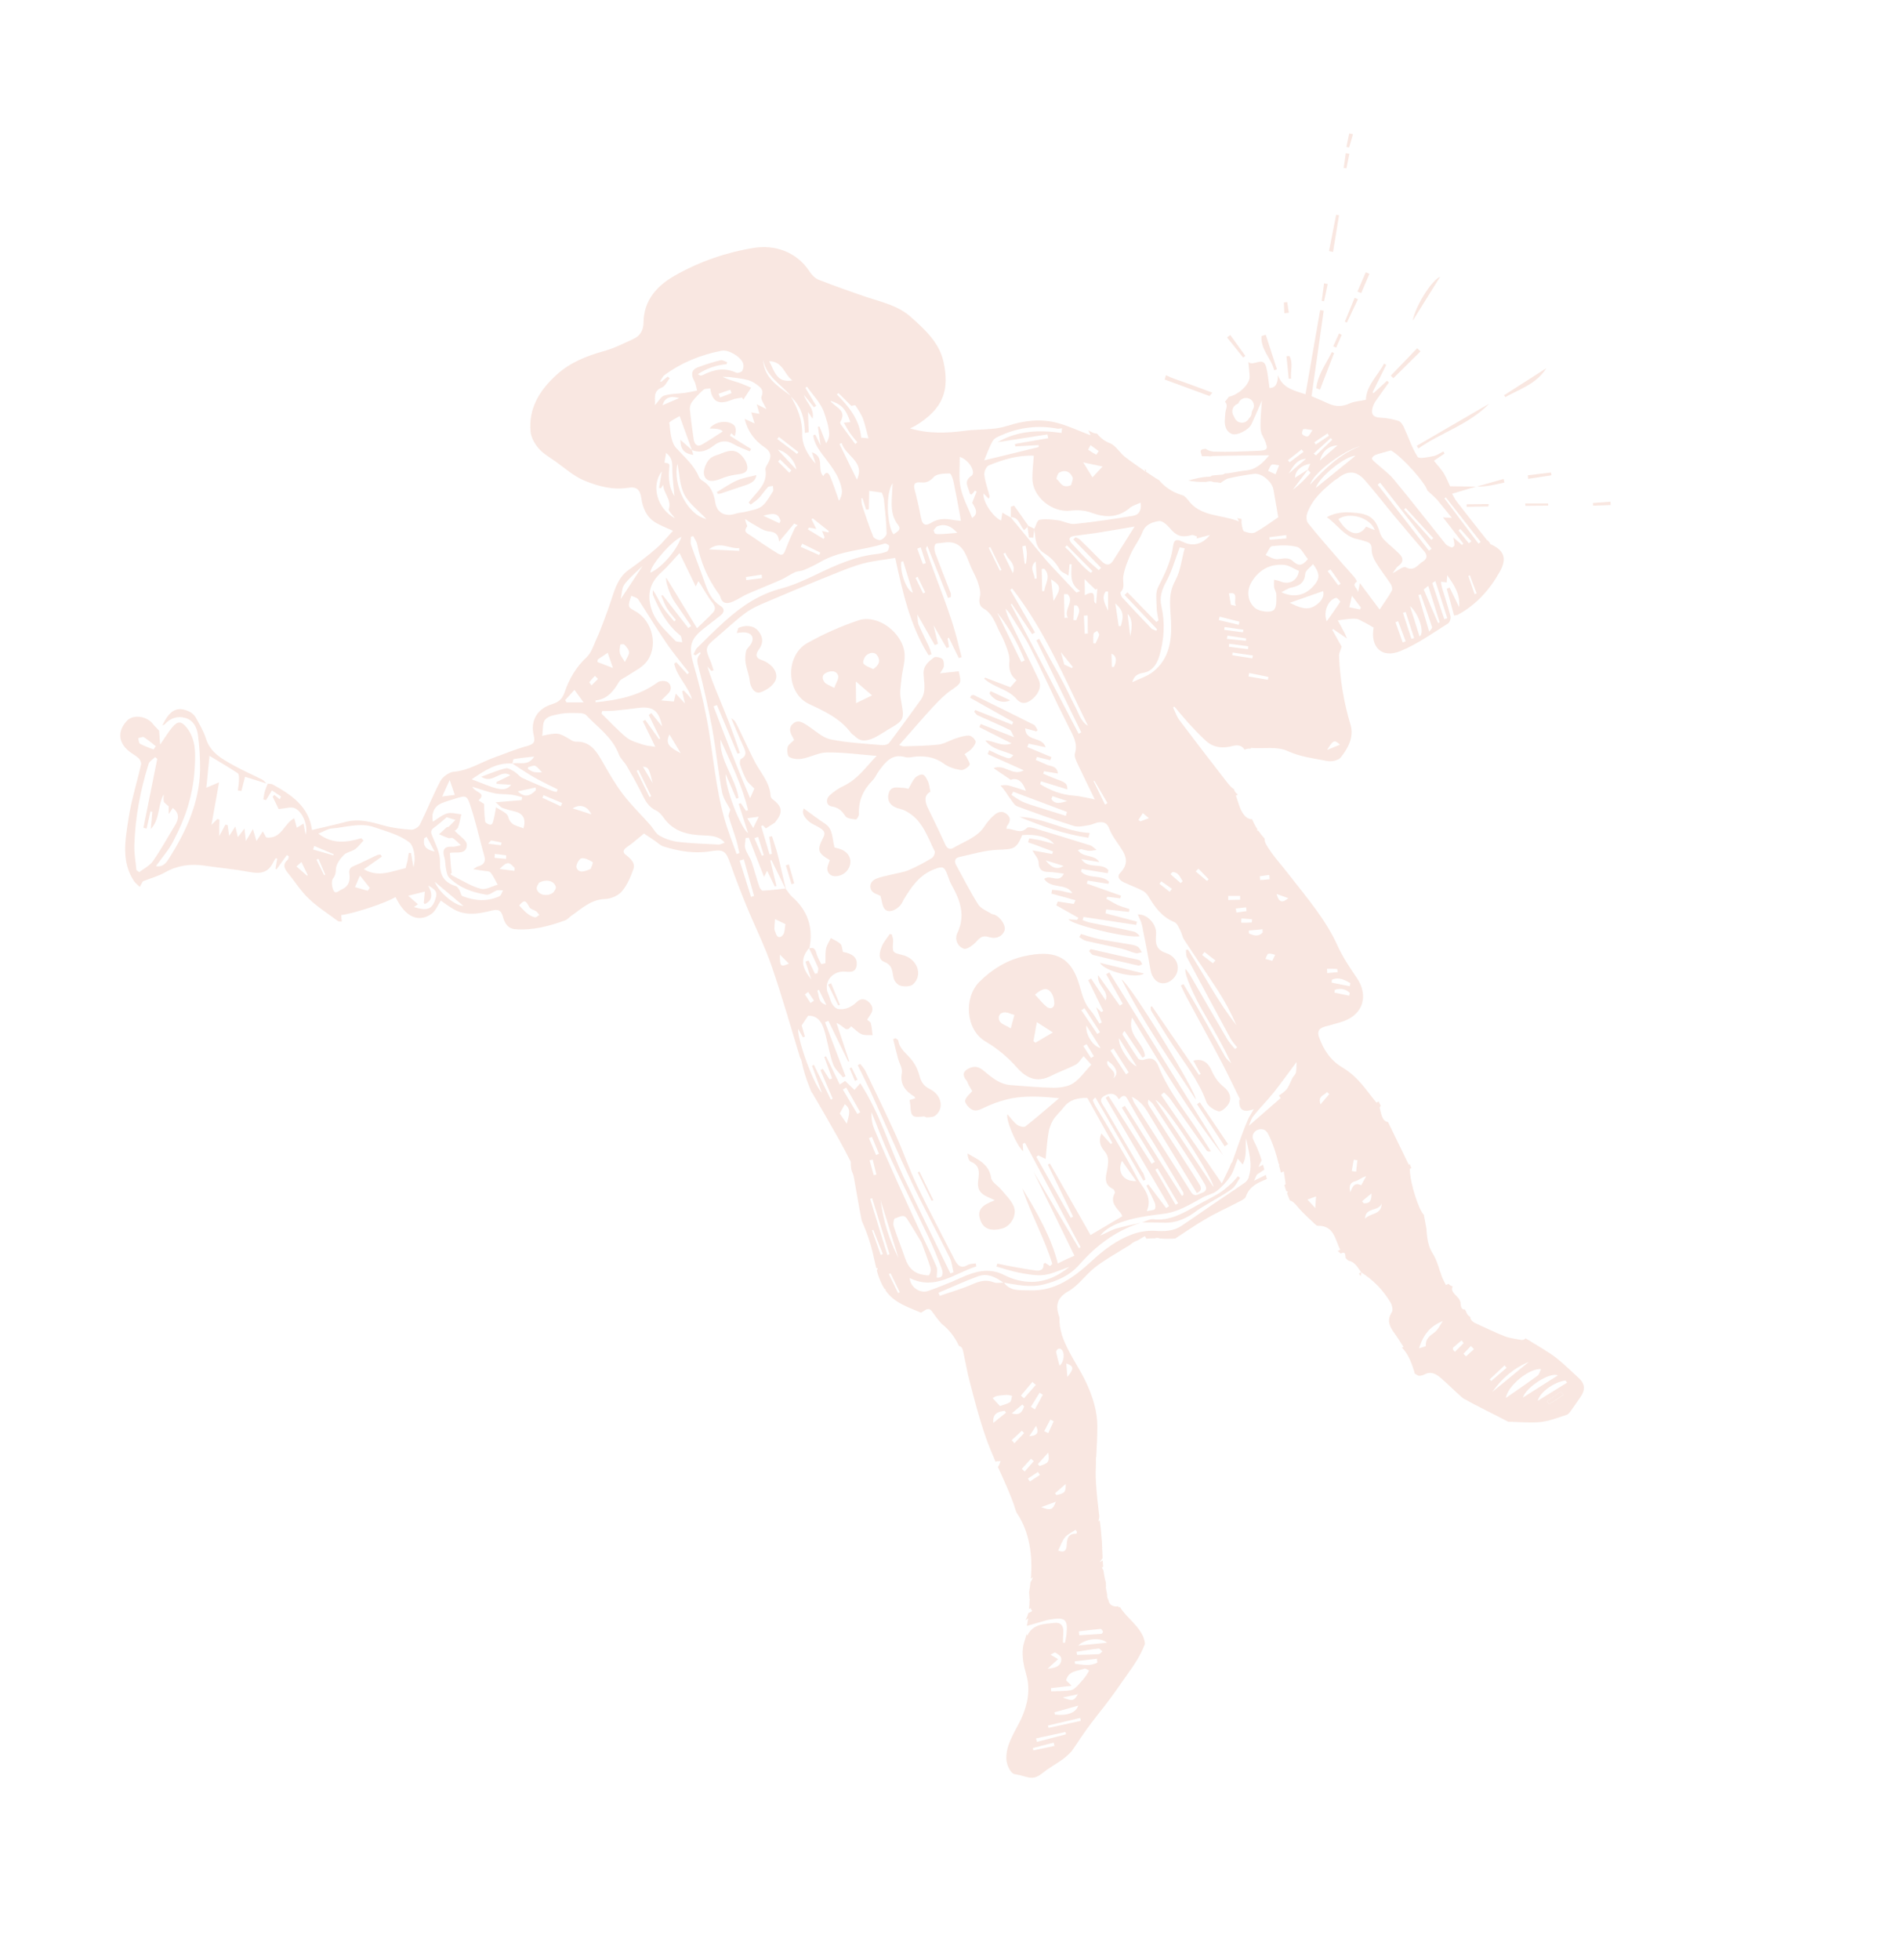 <?xml version="1.0" encoding="UTF-8"?>
<svg xmlns="http://www.w3.org/2000/svg" id="Calque_1" version="1.1" viewBox="0 0 2032.2 2095.7">
  <!-- Generator: Adobe Illustrator 29.8.1, SVG Export Plug-In . SVG Version: 2.1.1 Build 2)  -->
  <defs>
    <style>
      .st0 {
        opacity: .2;
      }

      .st1 {
        fill: #e08968;
      }
    </style>
  </defs>
  <g id="Calque_11" data-name="Calque_1">
    <g id="actus" class="st0">
      <path id="Tracé_34" class="st1" d="M1296.6,419.8c-12.9-4.8-25.8-9.7-38.9-14.2-3.6-1.2-7.2-2.7-10.6-4.4-.5,1.6-.9,3.1-1.4,4.6,16,5.9,31.9,11.8,47.9,17.6,1.1-1.2,2.1-2.3,3.1-3.6h0Z"></path>
      <path id="Tracé_35" class="st1" d="M1591,578.2c-11.2-14.1-22.3-28.3-33.4-42.6-1.6-2.1-2.6-4.5-4.5-7.7l25.7-7.6-27.8-.4c-2.2-4.6-4.2-9.8-7.1-14.4-2.9-4.5-6.7-8.4-10.2-12.9,4.9-3.3,8.1-5.5,11.4-7.7l-1.3-2.2c-3.6,1.8-7,4.3-10.8,5-5.7,1.1-15.2,3.2-16.7.8-6.2-9.7-9.8-21-14.7-31.6-1.2-2.7-3.4-6.1-5.9-6.9-6.2-1.9-12.5-3.1-19-3.4-7.3-.3-10.5-3.1-8.7-10.4.7-2.5,1.8-5.1,3.3-7.3,4.6-6.8,9.5-13.3,14.3-20l-2.1-1.8-14.3,13.2-1.1-.9c4.9-9.8,9.7-19.5,14.6-29.4l-2.4-1.2c-6.7,12.9-18.8,23.2-19.4,38.7-5.9,1.2-12,1.5-17.3,3.8-7.5,3.5-14.5,3.7-22,.5-6.7-3-13.3-5.9-18.8-8.2,4.4-30.9,8.7-61.2,13-91.4l-3.8-.6c-5.2,29.8-10.3,59.4-15.7,90-12.3-4.2-24.5-6.4-29.5-20.6,0,8.7-2.3,13.9-9,13.8-1.2-8.2-1.7-15.4-3.5-22.3-3.3-12.4-13.1-.3-19.1-5.4.5,5.6,1.1,10.3,1.4,15.1.5,8.8-12.2,20.1-22.2,22-1.4,1.9-2.8,3.7-4.3,5.4,2,1.7,2.5,4.3,1.2,8.2-1,3.2-.9,6.7-1.2,10.1-.6,6.6.8,13,7,15.9,5.5,2.7,18.6-4.1,21.4-10.2,3.8-8.4,7.6-16.9,11.2-25.4-.7,9-1.5,18.1-1.5,27.1s2.4,10.3,4.4,15.1c4,9.8,3.6,11.1-7.1,11.6-15.8.7-31.6,1.4-47.4.9-3.1-.3-6.2-1.3-8.7-3.1-3.9.6-6.4,1-4.7,5.2.3.9.7,1.8.7,2.8,3.2-.2,6.6-.1,9.9.2.8-.3,1.7-.5,2.5-.4,19.9-.6,39.8-.6,59.7-.8-6.9,8.4-13.9,15.1-24.5,16.2-6.5.6-12.9,2.1-19.4,3-1.2.1-2.3.2-3.4.2-1.1.9-2.6,1.4-4,1.4-3.4.2-6.8.5-10.1.9-.5.6-1.2.9-2,1.2-8,0-15.5,2.1-23.1,4,6,1.5,12.1,1.6,18.4,1.6.8-.2,1.6-.3,2.4-.4,2.6-.5,4.5-.3,6.2.6,2.5,0,5.1.3,7.5.8.3,0,.6-.2.9-.2l-.2-.4c2.1-1.1,4.7-3.5,7.7-4.2,9.1-2.1,18.3-3.7,27.6-4.9,8.1-.9,19.1,8.5,20.5,16.8,1.9,10.4,3.7,20.8,5.2,29.6-8.2,5.6-16.1,11.5-24.7,16.2-3,1.6-8.1.4-11.7-1-1.6-.6-2.2-4.9-2.7-7.7-.4-1.8,0-4-.3-5.8-1.5,0-3.1-.3-4.4-1,.5,1,1,2.3,1.7,3.8-19.3-7.8-41.1-4.4-54.8-23.4-1.3-1.7-2.9-3.2-4.7-4.3-4.5-1.3-9-3.1-13-5.5-4.9-2.8-9.3-6.5-12.9-10.9-4.8-2.7-9.2-5.9-13.8-8.9h0c0-.8,0-1.4-.2-2.1-.5-.2-1.1-.5-1.6-.6.5.9,1.1,1.8,1.5,2.7-7.5-5.4-15.3-10.4-22.6-16.2-5.6-4.5-9.7-12.1-16-14.5-5.3-2-10-5.5-13.5-10.1h-.4c-3.2-.4-6.3-1.7-8.9-3.7l2.2,5.4c-12.4-4.7-23.4-9.9-35.1-13.1-17.8-4.9-35.8-2.8-53.3,2.9-5.9,1.8-12,3-18.2,3.4-9.2.9-18.7.7-27.7,2-19.5,2.5-38.8,3.4-58.7-2.6,2.2-1.1,3.8-1.7,5.2-2.5,31.3-18.7,37-39.3,30.5-68.9-4.5-20.4-20.3-34.8-35.6-48.3-13-11.4-30.1-15.2-46.1-20.5-17.3-5.8-34.5-12-51.6-18.6-3.8-1.5-7.5-5.1-9.8-8.7-14.1-21.9-38.1-28.9-59.6-25.5-29.7,4.8-58.3,14.7-84.5,29.6-18.8,10.6-33.3,26.1-33.6,50.1,0,8.2-3.5,14.4-10.8,17.7-10.3,4.7-20.5,9.9-31.2,12.9-18.8,5.2-36.5,12.2-51.1,25.5-17.8,16.2-30.1,35.6-27.7,60.8.6,6.2,4.3,12.8,8.5,17.7,4.8,5.6,11.6,9.5,17.7,13.8,10.4,7.3,20.1,16.2,31.6,20.9,14.6,5.9,30.2,10.2,46.6,7.5,9-1.4,12.7,1.9,14,11,1.5,10.4,5.4,20,14.6,25.8,5.8,3.7,12.6,6.1,19.3,9.2-5.7,6.1-11.1,13-17.7,18.7-9.4,8.1-19.2,15.8-29.4,22.9-10.8,7.6-14.5,18.9-18.3,30.5-2.7,8.2-5.5,16.3-8.6,24.3-2.6,6.8-5.1,13.6-8.2,20.2-3,6.5-5.2,14.1-10.3,18.7-11.4,10.6-18.6,23.4-23.5,37.6-2.4,7.1-6.5,10.4-13.3,12.5-15.9,4.8-23.5,17.6-19.6,33.5,1.9,7.8-.8,9.5-7.7,11.4-11.6,3.2-22.8,7.9-34,11.9-14.6,5.2-27.7,14.1-44.1,15.5-5.1.5-11.7,5.5-14.2,10.1-7.9,15-14.1,30.9-21.7,46.2-1.4,2.8-6.2,5.8-9.3,5.6-9.7-.6-19.7-1.8-29.1-4.4-13.8-3.9-27.2-7.7-41.6-3.8-11.6,3.1-23.3,5.6-35.5,8.5-3.3-25-21.9-37.6-42.1-48.7-1.8-.9-4.3-.6-6.4-.8-1.6-1.5-3-3.4-4.8-4.4-10.1-5.1-20.5-9.6-30.4-15.1-12.4-6.9-25-13.5-29.8-28.9-2.5-8-7-15.4-11.1-22.8-1.8-2.8-4.4-5-7.5-6.3-12.4-5.4-20.3-1-27.9,15.3.9-.3,1.7-.7,2.3-1.1,6-6.8,13.8-9.4,22.2-7,8.5,2.4,12.4,10,13.5,18,1.7,12.5,2.4,25.1,2.3,37.7-.8,35.6-15.4,66.7-34.2,96-3.9,6-7.8,7.7-13,6.8,6.1-8.7,13.4-16.8,18.3-26.2,6.7-12.9,12.8-26.6,16.7-40.5,3.8-13.3,6-27,6.6-40.8.7-13.9,1-28.4-8.6-40.5-5.5-6.9-9.4-7.6-15.1-1-4.5,5.2-8,11.2-13.4,19l-1.1-14.8c-2.4-2.7-4.9-5-6.9-7.5-6.3-8.2-20.7-10.1-27.2-3.5-10.4,10.8-9.9,23.2,1.6,32.7,3.2,2.7,7.2,4.6,10.3,7.4,1.7,1.6,3.3,4.8,2.9,6.8-4.4,19.6-10.6,38.8-13.5,58.5-3.4,22.3-8,45.4,6,66.5,1.6,2.3,4.1,4,6.1,6.1,1.3-2.4,2.6-4.8,3.3-6,8.3-3.3,16.6-5.5,23.8-9.6,13.3-7.5,27.1-9.3,41.8-7.2,16.7,2.4,33.6,4,50.3,7.1,10.9,2,18.6-.4,23.5-10.5.8-1.5,1.7-3.1,2.8-4.6l1.5.6c-.7,3.7-1.3,7.4-1.9,11l1.2.3c3.7-5,7.4-10.2,11.1-15.2l2,1.4c-.4,1.3-.3,2.9-1.2,3.7-5.1,4.2-4.2,8.4-.5,13.1,7.7,9.4,14.2,20,22.9,28.3,9.4,9,20.6,16.1,31.2,24,.9.7,2.5.4,4.2.7-.2-2.8-.4-4.9-.5-7,13.6-1.7,47.8-12.9,58-19.3,1.3,2.4,2.5,4.8,3.9,7,7.4,12.1,19.7,21.3,34.5,11.1,4.5-3.1,6.8-9.4,10.1-14.3,3.4,2.4,8.1,5.9,13.1,8.9,13.3,7.9,27.6,5.2,41.3,1.8,7.5-1.9,10.2,0,12.1,6.9,1.8,6.5,5.1,12.3,12.9,13,18.6,1.5,36.2-3.2,53.4-9.4,2.6-.9,4.5-3.3,6.7-4.9,11.2-7.7,20.9-17.5,36.3-18,6.1-.2,13.9-3.5,17.8-8.1,5.6-6.5,9.2-15.1,12.2-23.3,2.6-7.2-2.7-11.7-8.2-16-4-3-1.7-6,2.1-8.6,5.4-3.6,10.1-7.9,17.6-14,2.4,1.6,7.1,4.7,11.5,7.7,3,2,5.7,4.9,9,6,16.4,5.2,33.2,8.1,50.6,5.3,14.2-2.3,16.5-.4,21.4,13.6,5.3,15.2,11.1,30.2,17.2,45,9,22,19.8,43.3,27.4,65.8,10.8,31.7,20.1,63.9,29.8,96.1.7,1,1.3,2.2,1.5,3.5.6,2.7,1.2,5.3,1.9,8,.5,1.7,1,3.5,1.5,5.2,0,.4.2.8.3,1.2,2,6.5,4.5,12.8,7,19,.5.5.8,1,1.2,1.6,9.5,16,18.6,32.1,27.8,48.3,4.3,7.6,8.3,15.4,13,24.5,0,2.5.2,5.2.5,7.7.5,2.8,2.1,5.3,2.7,8,2.8,15,5.1,30,8.1,45,.2,1.1.4,2,.6,2.9.5,1.1,1.1,2.2,1.5,3.3,4.2,9.6,7.5,19.6,10,29.8,1.3,5.6,2.5,11.3,3.9,17,.6,0,1.2.3,1.7.4-.4.8-.7,1.5-1.1,2.2,1.9,7.2,4.5,14,8.4,20,.5,0,.8,0,1.3.2-.2.3-.4.6-.5,1,3,4.3,6.7,8.1,11,11,8.3,5.7,17.9,9.1,27.2,13,1.4-.9,2.7-1.8,4.1-2.6,3.5-2.2,5.7-1.6,8.2,2.2,3,4.3,6.2,8.4,9.7,12.3,8,6.2,14.3,14.4,18.5,23.7,2.1.3,3.6,2,4.4,5.3,1.8,8.6,3.5,17.1,5.3,25.7,5.7,22.5,11.4,44.9,19.1,66.9,3,8.8,6.7,17.3,10.3,25.8,1.6-.7,3.6-.4,5.5-.7-1,2-1.5,4.9-3,6.2,4.8,10.7,9.8,21.4,14.1,32.3,2,5,3.8,10.1,5.3,15.3l1,2c13.4,19.7,17,45.4,14.9,70.1l2.2-1.6c-.6,1.8-1.4,3.6-2.6,5-.4,3.7-.9,7.2-1.5,10.9.2,2.5.4,5.1.5,7.6l.4.9-.4.2c0,3.1-.2,6.2-.6,9.3l1.6-.9c.6,1,1.1,2.1,1.8,3.1l-4.2,2.3c-.6,2.6-1.6,5.1-3.1,7.4l3-1.8c-.6,3.4-.9,5-1.3,7.5,0,0,0,.3,0,.5,4-1.2,7.5-2.2,11.1-3.2,4.6-1.2,9.2-2.9,13.9-3.7,16.3-2.6,19,0,17.2,16.5-.3,2.8-1,5.6-1.5,8.5l-2.2-.2c0-3.6.2-7.3.4-11,.4-7-2.5-10.9-9.9-10.1-11.1,1.2-22.9,1.2-28.6,13.6l-.8-1.7c-1.1,5-3.3,9.6-3.9,15-1.2,9.6,1.1,19.7,3.7,28.9,4.5,15.8,1.3,31.9-5.5,46.6-5.9,12.7-15.3,25.6-15.9,40.1-.4,6.2,1.6,12.5,5.6,17.3.7.5,1.4,1.1,2.2,1.5.2,0,.3.2.6.3,2.2.4,4.3.8,6.4,1.3,4.4,1,9,3,13.5,2.6,5.7-.4,10-4.9,14.4-8,5.7-4.1,11.9-7.6,17.6-11.7,3.3-2.5,6.4-5.3,9.3-8.3,3.4-4.8,6.7-9.7,9.9-14.6,7.8-11.7,16.4-22.5,25.1-33.5,8.2-10.6,15.8-21.5,23.5-32.5,7.6-10.7,15.2-21.4,19.8-33.7,0-.3.2-.5.3-.7-.4-7.5-5-14.2-9.8-19.8-4.4-5.2-9.6-9.8-13.8-15.2-1.1-1.4-2.2-3.1-3.2-4.7-.2.2-.5.6-.7.9-.4-.5-.8-1-1.3-1.5-4.5,1-9.7-1.3-10.2-6.5-1-1.5-1.5-3.4-1.5-5.3v-1.1c-.2-.6-.3-1.2-.3-1.8-.2-1.1-.5-2.2-.7-3.2-.3-1.4-.3-2.9-.2-4.3,0-.9-.2-1.9,0-2.8-1.3-4.4-2.1-8.7-2.7-13.3-.6-1-1.2-2-1.7-3.1l1.4-.8c-.2-2.2-.3-4.5-.5-6.8l-3.3,1.8c1.4-1.7,2.3-3,3.2-4.2-.2-3.1-.2-6.2-.4-9.4l-.4-.7.4-.2c-.2-2.6-.2-5.1-.4-7.7-.5-7.4-1.2-14.9-2.2-22.3-.4.3-.9.6-1.4.9l.9-5c-1.4-12.1-2.9-24.3-3.6-36.5-.5-7.3-.3-14.6,0-21.9-.2-1.5,0-3,0-4.4,0-.4,0-.7.3-1,.5-10.7,1.2-21.5,1.2-32.3,0-16.4-4.8-31.7-11.6-46.5-7.2-15.9-19.7-32.5-25.7-49.9-.4-.8-.7-1.7-.8-2.6-1.8-5.8-2.7-11.8-2.4-17.9-.5-1.3-.7-1.9-.9-2.6-3.5-11.3-1.1-18.8,10.4-25.4,10.7-6.1,18.3-17.5,28.2-25.3,9.4-7.5,20-13.4,30.2-19.7,2.6-1.6,5.1-3.2,7.7-4.7,2.2-2.1,4.9-3.6,7.8-4.6,2.6-1.5,5.3-3.1,7.9-4.6l1.5,2.3-.2.4c3.1-.3,6.1-.4,9.3-.4,1.9-.7,3.9-.6,5.7.2,5.4.4,10.8.4,16.2,0,10.7-6.9,21.1-14.2,32.1-20.6,11.7-6.9,24.1-12.4,36.1-18.7,2.7-1.4,6.5-3.1,7.3-5.4,3.8-11.2,13-15,22.5-18.9-.3-1.4-.7-2.9-1.1-4.3l-12.6,6.1c1.8-3.6,2.3-6,3.7-7,2.4-1.6,4.9-3.3,7.3-4.8-.5-1.7-.9-3.5-1.4-5.2l-4.8,2.3,3.3-7.2c-.9-2.8-1.8-5.6-2.9-8.4-.4-.7-.7-1.4-.9-2.2-1.4-3.6-3-7.1-4.8-10.6-5.1-9.8,10.2-17.1,15.3-7.4,5.4,10.4,8.8,21.6,11.7,33h.7c-.2.3-.3.7-.5,1.1.7,2.6,1.3,5.2,2,7.8,1-.4,2-.9,3.1-1.3.7,4.9,1.4,9.8,2,13.7l-1.4.8c.6,2.2,1.4,4.4,2.1,6.6.5.2,1.1.2,1.6.3-.3.7-.6,1.3-.8,2,1,2.6,2,5.3,3.1,7.7,3.2.7,5.6,3.6,8.5,7,5.5,6.7,12.2,12.3,18.4,18.3.8.7,1.9,1.9,2.8,1.7,17.4-.4,18.5,14.4,24,25.6l-2.6,1.4c1.1.9,2.1,1.8,3.2,2.7,4.1-2,5-.9,5.2,4.7,1,.9,2,1.9,3,2.9,6.8,1.1,9.9,7.1,13.6,12.4l-2.3,1.4c.6.9,1.2,1.8,1.8,2.8.3-1.2.4-2.8.7-4,13,8.1,23.7,19.3,31.5,32.5,1.5,2.7,2.6,7.7,1.2,9.9-5.7,8.7-2.5,15.4,2.7,22.5,3.6,4.9,6.8,10.3,9.8,14.8-.6.2-1.3.4-1.8.6,6.6,6.4,10.4,16.5,13.1,25.1v.4c.3.9.5,1.7.8,2.5,1,.4,1.9,1,2.8,1.6,1.4,1.1,5.2.4,7.2-.7,6.8-3.9,12.3-.9,17.1,3.1,7.9,6.7,15.2,14.2,23.1,21.1.5.4,1.1.9,1.6,1.3,15.8,8.8,32.1,16.5,48,24.9,11.3.2,22.7,1.4,33.9.4,9.7-.9,19.1-4.7,28.5-7.7,1.7-.5,3.2-2.3,4.3-3.9,3.7-5,7.1-10.1,10.6-15.2,5.6-8.1,4.9-14.3-2.4-20.9-7.9-7.1-15.5-14.8-23.9-21.3-8.7-6.6-18.2-11.8-27.5-17.6v-.2c-1.6-.8-3.2-1.7-4.8-2.7-.4.3-.7.6-1,.8-1.2.8-2.6,1-3.9.8-5.8-1.1-11.8-1.7-17.3-3.8-10.5-4.1-20.6-9.1-30.8-13.7-4.1-1.8-6.2-4.2-6.2-7-2.3-1.3-4-3.5-4.6-6.1-.5-.5-.8-1.3-1.1-1.9-2.7.2-4.4-1.3-4.7-6.5,0-2.5-1.8-5.3-3.7-7.2-3.5-3.5-7.1-6.8-4.7-11-1.7-.4-3.3-1.4-4.4-2.7l-2.9,1.2c-1.3-2.7-2.9-5.4-4-8.2-3.3-8.4-5.2-17.7-9.9-25.1-5.6-8.7-6.3-17.9-7-27.3h0c-.8-4.2-1.5-8.5-2.7-14.6-4.8-3.4-15.1-34-15-49l1.7-.9c-.8-1.3-1.4-2.7-1.6-4.2-.4.2-.8.5-1.2.7l-22.2-45.6c-6.4-.9-7.3-8.9-8.9-15.3,0-.5.3-1.2,1.1-2.1l-1.7-3.5c-.2-.4-.3-.8-.4-1.1l-2.5,1.2c-2-2.6-3.8-4.7-5.5-6.9-8.7-11.4-17.7-22.9-30.3-30.3-13.1-7.6-20.8-19.1-25.7-33.1-2.3-6.6.9-9.4,6.6-11,6.5-1.9,13.1-3.4,19.6-5.7,21.1-7.4,27.1-27.5,14.4-46.2-7.6-11.2-15.3-22.6-20.8-34.8-12.8-28.3-33-51.3-51.6-75.4-8.2-10.7-17.5-20.4-24.4-32.2-1.4-2.5-2.1-4.6-1.8-6.5-2.4-2.7-4.7-5.6-6.8-8.6-.4,0-.8,0-1.2,0,0-.5,0-.9.2-1.4-2.2-3.5-4.1-7.1-5.7-10.9-4.4,0-7.5-2.7-9.9-6.4-3.6-5.5-5-12.3-7.4-18.9l2.2-1.1c-2.2-1.3-3.8-3.4-4.4-5.9-2.8-1.4-5.2-4.6-7.3-7.2-17.1-22-34.2-44.2-51-66.5-3-4-4.5-8.9-6.7-13.5l1.4-.9c4.9,5.7,9.6,11.5,14.7,17.2,6.1,6.6,12.2,13.2,18.9,19.3,8.2,7.6,18.4,8.4,28.7,5.6,6.4-1.7,10.2,0,12.8,3.9.6-.3,1.2-.5,1.9-.7,1.6-.4,3.1-.5,4.7-.3,0-.3,0-.5-.2-.8,14.3.9,28.7-1.8,39.6,3.3,13.9,6.4,28.1,7.8,42.4,10.7,4.5.9,11.8-.6,14.4-3.8,7.9-10,14.4-21.9,10.5-35-7.3-24-11.3-48.9-12.3-74,0-2.6,1.5-5.3,2.8-9.5-2.7-4.9-6.3-11.4-10-17.9l.7-1c4.3,2.9,8.6,5.8,15,10.2-1.6-3.7-2-5-2.7-6.2-2.4-4.4-4.7-8.8-7.1-13.2,5.6-.6,11.2-1.8,16.8-1.8s6.5,1.5,9.5,2.9c4.1,1.9,7.9,4.3,12,6.6-3.7,20.7,8.6,33.3,28.5,25.2,18-7.3,34.3-19.1,51-29.5,1.9-1.1,3.3-5.5,2.7-7.9-2.6-10.3-6.1-20.4-9.1-30.6-.5-2.1-.8-4.2-1-6.2,2.5.3,4.2.5,6.1.7.2-2.9.3-5.3.5-7.7,7.5,10.5,14.2,20.7,12.7,34.1l-10.1-20.8-3.1,1.1c2.6,9.5,5.3,19.1,7.8,28.7,2.5-.4,3.4-.4,4.1-.8,19.7-10.7,34.1-26.8,44.9-46.1,7.9-14.1,4.6-23-10.1-29.4-.5-1.7-2.1-3-3.3-4.5l.2.9ZM1340.6,436.5c-.3.9-.8,1.8-1.2,2.7-.3.6-.5,1.2-.7,1.9v.5c0,2.1-1.1,4.1-2.7,5.6-.9,1.6-2.2,3-3.9,3.9-2.1,1-4.3,1.1-6.5.4s-3.9-2.3-4.9-4.3l-1.8-3.6c-1-2-1.1-4.3-.4-6.5s2.3-3.9,4.3-4.9,1-.5,1.5-.6c0-.1.2-.3.2-.4,1.7-4.4,6.4-6.7,10.8-5.3,4.5,1.2,7,6.5,5.4,10.6h-.1ZM147.8,789.2c2.1-.3,4.8-1.8,6.1-1,4.5,2.8,8.5,6.4,12.7,9.6l-2.4,3.5c-4.8-1.9-9.8-3.5-14.3-6-1.4-.6-1.5-4-2.1-6.2h0ZM149,932.5l-3.1-2.2c-.8-9-2.5-17.8-2.2-26.7.9-29.7,6.4-58.7,15.3-87,.9-2.8,4.5-4.7,6.8-7.1l2.4,1.8c-4.9,24.6-9.9,49.2-14.8,73.8,1.1.2,2.3.6,3.4.8,1.4-6.1,2.7-12.2,4.1-18.3l2,.4-1.6,18.4c10-10.7,7.2-25.2,13.8-37.1,0,2.5-.5,5.2.1,7.6.4,1.5,2.3,2.5,5.2,5.2,0,.8,0,3.8.1,8.3,1.9-2.9,3-4.6,4.3-6.5,7.3,5.7,6.5,11.8,2.4,18.5-7.8,12.7-14.9,25.8-23.4,38-3.4,5.1-9.8,8.2-14.9,12.1h0ZM329.2,935.6l-.8.7c-3.5-3-6.9-6-11.3-9.9,1.5-1.4,3.3-3,5.3-4.7l6.7,13.8h0ZM317.5,885.1c-1.1-3.8-2-7-2.8-10.2-11.2,5.6-13.3,22.5-30,20.5l-3.6-6.5c-2.5,3.8-4.4,6.6-6.8,10.3-1.2-4.1-2.1-7.1-3.8-12.8-3,5.2-4.8,8.4-7.5,12.8-.5-4.4-.9-7.7-1.5-13.3-3.2,4.1-4.8,6.3-7.1,9.1l-2.7-11.3c-2.7,4.2-4.4,6.7-6.6,10.1l-1.6-11.6-2.4-.5c-1.9,3.6-3.8,7.1-6.6,12.3,0-7.2,0-12.4.2-17.7-.8-.2-1.5-.4-2.2-.6l-6.3,6.2c2.8-15.6,5.5-30.4,8.1-45.4l-13.6,5.7c1.2-12.2,2.3-22.9,3.4-34.1,10.9,6.6,20.7,12.4,30.2,18.6,1.3.9,1.4,4.3,1.3,6.6,0,3.9-.7,7.9-1.2,11.8,1.2.3,2.6.5,3.8.7,1.2-4.8,2.5-9.8,3.9-15.3,8,2.5,16,5.1,24.2,7.6-1.1,2.4-2,5-2.9,7.5-.8,2.9-1.2,6-1.8,9.1l2.9.8c2-3.2,4-6.5,6.4-10.4,3.3,2.2,6.6,4.4,9.7,6.5-.5,1-.9,2-1.4,3-1.9-1.5-3.8-3-5.7-4.7l-1.9,1.9,6.4,13.2c6.9-.5,13.2-2.8,17.5-.8,8.7,4.2,14.2,19.4,11.4,28.2-.9-4.3-1.5-7.7-2.3-11.9-2.7,1.9-4.6,3-7.2,4.5h0ZM356.8,913.3l-.3,1.2-21.6-6.2c.4-1.3.8-2.5,1.2-3.8,6.9,3,13.9,5.9,20.8,8.8h-.1ZM346.6,935.6l-8.1-16.5,2.1-.9c2.4,5.6,4.9,11.3,7.3,16.9l-1.4.6h.1ZM393.3,952.4l-13.6-3.9c1.6-3.8,2.8-6.6,5.3-12.4,4.5,5.7,7.6,9.4,10.6,13.3l-2.3,3h0ZM389.3,929.3c6.9-4.8,13-9.1,19.1-13.4l-1.3-2.2c-1.2,0-2.5.2-3.6.5-8.1,3.7-16,7.9-24.3,11.4-4.3,1.7-6.2,3.5-5.5,8.7,1.1,7-.7,13.6-8.3,16.7-3.1,1.3-6.7,5.9-9,.4-1.5-3.5-2.1-9.4-.3-12,2.9-3.7,3-6.7,3.3-11,.5-5,4.5-10.3,8.4-14.3,3-3,8.3-3.6,11.9-6.1,3.5-2.5,6.1-6.2,9.1-9.3l-2.3-2.5c-15.3,4.4-30.4,7-46-4.9,5.6-2.2,10-5.2,14.5-5.5,15.2-1.2,30.2-6.7,45.8-1.2,12.7,4.5,25.8,7.6,36.9,15.9,4.8,3.7,7.5,16.8,4.5,26.6-1-5.5-1.8-10.3-2.6-15l-2.4-.2c-.4,2.8-.8,5.5-1.3,8.2-.7,3-1.5,6-2.1,8.1-14.9,3.2-29,10.4-44.6,1.2h0ZM464.7,964c-3.4,8.4-9,9.9-21.9,5.8,1.6-1.1,2.7-1.9,4.2-3-3.1-2.7-6.2-5.4-10.4-9.1l17.8-4.4c-.5,4.9-.8,8.5-1.1,12.1,0,.4.7.8,1,1.2,7.9-3.4,9-10.2,3.6-19.8,9.5,5.1,10.5,7.9,6.8,17.2ZM549.6,811.6c6.7-1.1,13.5-1.8,21.7-2.7-6.2,10.7-15.8,5.6-23.2,7.5.5-1.8.7-4.7,1.5-4.9h0ZM579.7,825.8c-2.9,0-5.9.2-8.6-.4-2.2-.5-4.3-2-6.4-3.1v-2c2.7-.5,5.8-2.3,7.8-1.4,2.8,1.3,4.8,4.4,7.2,6.8h0ZM525.4,898.6c3.7.7,7.3,1.5,11,2.2-.2,1-.4,2-.6,2.9-4-.4-8-.9-13.7-1.7,2.7-2.7,3.1-3.5,3.3-3.4h0ZM541.3,918.3c-4.1-.4-8.3-.8-12.3-1.1,0-1.4.2-2.8.3-4.2,4,.5,8,.9,12,1.5.2.2,0,2.5,0,3.8h0ZM481,834c2,5.9,3.6,10.3,5.4,15.9-3.8.5-7.6.9-13.4,1.7,3.1-6.9,5.2-11.7,8-17.6h0ZM471.4,859.2c4.9-2.1,10.1-3.7,15.2-5.2,11.9-3.7,12.8-3.9,16.6,7.6,5.2,15.7,8.9,31.9,13.2,47.9.5,1.7.9,3.2,1.4,4.9,2.1,6.5-.1,10.5-6.8,12-1,.3-1.8,1-4.9,2.9,5,.8,7.9,1.2,10.7,1.7,2.7.5,6.6.2,7.9,1.9,3.1,3.8,5.1,8.6,7.6,13-6.1,1.7-12.8,5.8-18,4.4-9.5-2.4-18.3-8-27.3-12.5s-3.3-2.9-3.9-5c-1-6.5-1.3-13.1-1.9-20.8,6.5-1.6,18,2.6,18.1-8.9,0-4.6-7.8-9.2-13-14.9,0,0,2.8-1.5,3.6-3.6,1.7-4.5,2.4-9.3,3.5-13.9-5-.5-10.4-2.3-15.1-1-5.4,1.5-10.1,5.7-15.3,8.9-1.9-8.7,1.5-16.4,8.6-19.4h-.2ZM453.8,896.2l2.5-1.5c2.5,4.6,5,9,8.5,15.7-10.7-2.1-12.4-7.3-11-14.2h0ZM465,942.8c11.1,9.3,21.2,17.8,30.6,25.7-7.7.5-25.7-13.4-30.6-25.7h0ZM534.5,958.1c-13.2,6.2-26.7,5.2-39.9,0-1.6-.6-2-4.4-3.2-6.4-1-1.6-2.3-3.9-4-4.3-13.1-4.1-17.3-12.4-16.8-26.2.3-8.9-4.6-18.2-8.1-26.9-1.7-4.1-2.3-6.4,1.5-9.2,4.4-3.1,8.3-6.7,13.8-11.3l9.3,2.9c-2.3,2.3-4.6,4.8-7,7.1-.5.5-1.7.3-2.4.8-2.7,2.4-5.4,5-8.1,7.4,3.3,1.4,6.5,2.9,10,4,1.5.5,3.7-.6,4.9.2,3.1,2.2,5.6,4.9,8.4,7.5-3.1.6-6.3,1.9-9.5,1.6-8-.4-10.5,3-8.2,11,1.3,4.2,1,8.7,1.9,13,.6,3.1,1.2,6.9,3.2,8.9,10.9,11,24.9,16,39.9,18.4,3.4.6,7.4-3.3,11.3-4.6,1.9-.6,4.2,0,6.5,0-1.2,2.1-1.9,5.3-3.6,6h.1ZM550.5,928.2l-.3,2.9c-4.9-.6-9.7-1.3-15.8-2,7.9-8.1,10-8,16.1-1h0ZM572.1,980.8c-2.9-.7-5.6-2.1-7.9-3.9-3.2-2.5-5.9-5.7-8.9-8.8,5.5-6.2,6.8-5.9,11,2,1.1,2,4.8,2.7,7.1,4.2,1.4,1,2.4,2.6,3.5,4-1.6.9-3.4,2.8-4.7,2.5h0ZM594.5,948.2c.5,1.7-1.8,5.5-3.8,6.8-6.2,3.8-14.5,1.8-16.5-4.1-.9-2.5,2-6.1,2.4-7.2,8.4-4.2,16.1-1.7,17.9,4.5h0ZM557.8,855.5c-8.5.7-17,1.4-27.7,2.3,3.3,2.7,5.2,5.2,7.5,6.1,4.2,1.5,8.6,2.7,13,3.7,9.1,2.2,12.2,8.2,9.3,18.1-6.5-3-13.8-2.6-16.4-12.5-1-4.2-8.4-6.8-12.9-10.1-1.3,6.7-2,11.9-3.6,16.6s-7.8-.2-8-1c-1-6-.9-12-1.3-19.2-.9-.5-3-1.9-5.8-3.7,8.9-8.5-3.6-7.9-6.7-14.6,9.1,2.8,16.4,5.5,23.8,7,5.8,1.2,12,.7,18,1.5,3.9.4,7.6,1.7,11.5,2.6l-.6,3.3h0ZM573.2,844.7c-5.8,6.3-12.1,8.6-19.3,1.4,6.6-1.5,12.8-2.8,18.9-4.1l.4,2.7h0ZM631.8,929c-7.2,3.2-13,4.7-15.2-1.4-.9-2.5,2.7-9.3,5.2-9.9,3.7-.8,8.5,1.9,12.2,4.1.7.3-1.7,5.7-2.2,7.2h0ZM580.2,853c.3-.9.8-1.8,1.1-2.8,6.7,2.8,13.3,5.6,20,8.4l-1.5,3.5c-6.5-3.1-13-6.1-19.6-9.1h0ZM595.3,846.6c-1.5,0-3-.4-4.4-.9-10.9-4.6-21.9-9.1-32.5-14.1-2.9-1.4-4.9-4.5-7.7-6.2s-7.1-4.7-9.9-3.9c-8.2,1.9-16,5.3-26.1,9,12.6,8.4,20.4-8.7,31.2-1.6l-14.8,7.2v2c5,.3,10.1.6,15.6,1-7.2,9.3-17.7,3.5-42.2-5.9,13.6-9.1,26.5-18.2,43.6-16.8,7.8,5,15.5,10.4,23.5,14.9s16.5,8.5,24.8,12.7c-.2.9-.6,1.6-.9,2.5h-.2ZM1419.2,1035.8c3.6,0,7.2,0,10.8.2.4,0,.6,2.3.8,3.4-3.8.3-7.6.7-11.3,1,0-1.5,0-3-.2-4.6h-.1ZM1424.7,1047.4c7.4-3.1,13.5.3,19.6,3.7-.2,1.1-.4,2.2-.6,3.4-6.4-1.3-12.9-2.6-19.4-3.9,0-1.1.2-2.1.3-3.2h0ZM1427.7,1058.3c5.9-2,11.3-1,16,3.2-.2,1-.4,2.1-.6,3.1-5.2-1.1-10.5-2.2-15.8-3.3.2-1,.3-1.9.3-2.9h0ZM1377.9,960.3c-5.7,4.9-9.9,5.5-12.5-4.5l12.5,4.5ZM1347.5,936.9c3.4-.6,6.8-1,10.1-1.4.2,1.5.3,3.1.4,4.6-3.4.3-6.8.7-10.2.8,0-1.4-.3-2.6-.4-4h0ZM1166.4,475.9c2.9,2.1,5.7,4.2,8.7,6.4-.8,1.3-1.7,2.6-2.5,3.9-3-1.6-6-3.4-8.8-5.4,0-.2,1.8-3.2,2.7-4.9h0ZM1179.3,498.8l-10.8,11.6c-3.1-5-5.7-9.2-9.9-16,7.9,1.7,13.5,2.9,20.7,4.4h0ZM1062,471.3c1.7-3.1,6.4-4.8,10.1-6.4,18.4-8.1,38.9-10.4,58.7-6.6,1.6.3,3.4-.2,5.1-.4-.2,1.7-.3,3.3-.5,5-24-3.4-47.2-2.5-68.4,9.9,17.8-2.8,35.5-5.5,53.3-8.3l.9,4c-11.9,2-23.8,4.1-35.7,6.2l.5,2.6c8.3-.5,16.6-.9,24.9-1.4v2.1c-19.7,4.9-39.4,9.6-58.2,14.2,2.6-6.1,5.2-14.1,9.3-21h0ZM1147,509.7c1.3,2.6-1,6.8-1.4,9-10,4.2-11.5-3.7-15.5-6.5-.5-.3,1-5.8,2.8-6.9,5.8-3.4,11.4-1.2,14,4.4h0ZM1058.4,530.4c-1.9-7.6-4.7-15.1-5.6-22.7-.4-3.3,2.2-9.1,4.8-10.1,15.1-6.2,30.7-11,48.1-10.4-.6,8.6-1.5,16.4-1.5,24.2,0,19.8,21,36.9,40.8,34.6,7.3-.9,15.3-.4,22,2.1,15,5.5,28.5,5.8,41.4-5,3-2.6,7.1-3.6,11.6-5.7,1.2,8-1.8,13-7.7,14-20.8,3.5-41.7,6.6-62.7,8.8-5.8.6-12-3.1-18-3.9-6.6-.9-13.5-1.7-19.9-.5-2.4.4-3.7,6.4-5.5,9.8,1.4,9.3.7,19.5,10.2,25.6,7.1,4.5,12.7,9.9,16.9,17.5,1.6,3,6.1,4.4,9.6,6.8.3-3.5.6-7.9,1.1-12.2h2.2c-.2,10.3-2.6,21.1,9.1,28.6l-4,1.7c-6-6.4-12-12.8-18-19.1-5.6-6-11.3-11.8-16.5-18.1-11.9-14.2-23.6-28.6-35.4-42.9-2.8-1.6-5.6-3.2-9.3-5.4-.5,3.7-.9,6.1-1.3,8.5-8.9-4-19.7-20.1-18.9-29,2,2.1,3.7,3.8,5.7,5.7.3-1.4,1.1-2.2.9-2.7h0v-.2ZM1160.3,636.4c0-6.2,0-11-.3-17.2,5,4.9,8.4,8,11.7,11.2l2-1c-.4,5.1-.8,10.3-1.3,16-5.6-1.7,3.4-17.4-12.1-9h0ZM1350.6,996.9c-4.7,5.1-9.7,3.4-14.7,1.1l-.2-3.1c4.9-.4,9.8-.9,14.7-1.3,0,1.1,0,2.3.2,3.4h0ZM1363.9,1020.9c-1,1.9-1.9,3.8-3.1,6.4l-7.3-2c1-2,1.6-5.1,3.1-5.5,2.1-.7,4.9.6,7.3,1.1h0ZM1142.4,660.4c-1.3,0-2.5,0-3.8.3l-.6-25.4c1.3,0,2.6-.2,3.9,0,7.8,8-5,17.1.4,25.3h0ZM1081,646.3c.4-.3.7-.6,1.1-.9,7.3,10.9,14.5,21.8,21.8,32.6,1-.6,2.1-1.2,3.1-1.8-8.9-15.3-17.7-30.4-26.5-45.6.7-.4,1.4-.9,2.1-1.4,34.8,44.7,56.3,96.6,81.1,146.9-8.1-5-10-13.7-14-21.2-4.3-8.2-8.2-16.8-12.5-25-4.2-8-8.7-15.9-13.1-23.7-4.2-7.7-8.4-15.5-12.6-23.2l-3,1.6,48,98.4-2.8,1.5c-24-46.1-48.2-92.2-72.5-138.2h-.2ZM1184.5,858.7l-2.6,1.6-12.2-25.1.8-.5c4.7,7.9,9.4,15.9,14,24h0ZM1069.5,610.2l-12-24.5,1.7-.8,12,24.5-1.7.8ZM1083.4,612.9l-10.2-20.9,2.2-1c1.7,7.3,11.8,10.7,8,21.9h0ZM1242.1,942.3c3.8,2.7,7.6,5.3,11.4,8-.8,1.1-1.5,2.1-2.4,3.2-3.6-2.9-7.3-5.7-11-8.6.7-.9,1.3-1.7,2-2.6h0ZM1288.3,1017.9l11.7,9c-.9,1-1.8,2-2.7,3-3.9-2.9-7.6-5.8-11.5-8.8l2.4-3.2h0ZM1222.3,869.3c1.9,1.5,3.6,3.1,6.5,5.5-4.1,1.6-6.6,2.4-9,3.4-.7-.5-1.4-1.1-2.1-1.6,1.6-2.4,3.1-4.8,4.7-7.3h0ZM1138.3,710.4c-1-3.9-2.1-7.7-3.6-13.1,5,6.1,8.9,11,12.8,15.8l-1,1.2c-2.8-1.3-5.7-2.7-8.2-3.8h0ZM1096,602.8c-.8-6.3-1.6-12.5-2.5-18.7l3.5-.7c.5,3,1.3,5.9,1.3,8.9s-.4,6.9-.9,10.3l-1.5.2h0ZM1251.9,934.7c.7-.8,1.4-1.6,2.1-2.3,6.7,0,8.1,5.6,10.9,9.7l-2,2.1c-3.6-3.1-7.3-6.2-10.9-9.5h0ZM1106.7,618.9c-.2-6.2-6.5-12.1,1.1-18.7l1,18.4-2.1.2h0ZM1114.2,608.4l2.7-.3c7.7,8,.9,15.9,0,23.9h-2.2l-.5-23.6h0ZM1124.2,619.4c10.8,6.8,11,9.6,2.6,23.1-.8-7.3-1.6-14.6-2.6-23.1h0ZM1169.4,687.8c0-3.5-.3-7,.3-10.3.2-1.2,2.5-2,3.9-3,.7,1.5,2.3,3.2,2.1,4.4-.9,3.2-2.6,6.1-4,9.1-.7,0-1.4-.2-2.2-.2h-.1ZM1447.9,1240c1.3,0,2.6.4,3.9.5l-1.3,12.2c-1.6-.2-3.1-.4-4.7-.6.7-4,1.4-8.1,2.1-12.1h0ZM1163.6,677.4c-1.1,0-2.3,0-3.4.2-.3-6.4-.6-12.9-.9-19.4l4-.2.2,19.4h.1ZM1151.2,663.1c-1,0-2.1,0-3.1-.2.2-5.2.4-10.3.7-15.6h3c5.1,5.3.9,10.6-.6,15.7h0ZM1281.8,928.8c3.6,3.7,7.2,7.5,10.9,11.2l-1.8,1.9c-4-3.4-8-6.8-12-10.2.9-1,1.9-1.9,2.8-2.8h0ZM1450.3,1262.7c3.1-.7,5.7-3.8,10.9-5-1.6,3-3.3,6-5.3,9.6-7.1-3.6-9.5,1.4-11.6,7.5-1.5-6.1-1-10.5,6-12.1ZM1466.9,1276c.3,7.3-1.6,11-8.2,10.6-.7-.7-1.3-1.5-1.9-2.2,3.2-2.6,6.3-5.2,10.1-8.4h0ZM1477.7,1286.8c.2,12.3-12.4,10-17.6,16.2,0-12.6,14.6-7.3,17.6-16.2h0ZM1412.4,1180.8c-3.3-9.5,4.6-9.6,6.8-13.2.9.7,1.7,1.5,2.6,2.2-2.8,3.1-5.5,6.3-9.4,11h0ZM1327.6,986.5c0-1.5,0-3,.3-4.5,3.7.3,7.5.5,11.2.9,0,1.1,0,2.2-.3,3.4-3.8.3-7.5.2-11.2.2h0ZM1333.4,974.1l-10.9,1.6c-.3-1.4-.5-2.9-.8-4.3l11.1-1.3c.2,1.3.4,2.7.5,4h.1ZM1326.4,962c-4.3,0-8.5.2-12.7.3v-4.4h12.7v4.1h0ZM1191.5,713.1h-2.3c0-4.4-.3-8.9-.4-14.2,5.2,2.3,6.1,7,2.7,14.2h0ZM1139.2,585.1l1.9-2c9.2,9.2,18.3,18.4,27.4,27.6l-1.7,1.8c-10.9-7.4-17.7-19-27.6-27.4h0ZM1182.7,632.5h2.5v20.6c-2.9-6.8-7.6-13.7-2.6-20.6h0ZM1192.9,645.1c8.6,7.7,9.4,13,5.9,24.3-.8,0-1.5,0-2.3,0-1-7.4-2.2-14.8-3.6-24.4h0ZM1206,656.4c4.6,4,5.6,11.9,2.9,23.8-.9-7.3-1.8-14.8-2.9-23.8h0ZM1177.9,599.7c-7.5-7.6-15.1-15.2-22.8-22.7-1.3-1.3-3.2-1.8-4.8-2.6-.7.8-1.4,1.6-2.3,2.4,9.9,10.1,19.7,20.2,29.7,30.3-.8.8-1.6,1.7-2.4,2.5-4-3.5-8.2-6.9-12.1-10.7-5.8-5.7-11.2-11.9-16.8-17.8-3.8-4.2-3.3-7.2,2.6-8.1,7.6-1.1,15.1-1.9,22.7-3,13.5-2.1,26.9-4.6,41.8-7-8,12.7-15.4,24.8-23.1,36.7-3.9,5.9-8.3,4.4-12.5,0h0ZM1026.5,488.5c10.4,3.3,17.7,16.9,12.5,20.3-9.3,6.2-2.7,12.5-1.8,18.8,0,.4.8.6,1.9,1.3,1.2-1.4,2.5-2.9,3.7-4.3l1.8,1-4.8,12c5.5,8.1,5.6,12.5,0,16.2-4.1-10.6-9.9-20.9-12.2-31.9-2.4-10.5-.9-21.8-1.1-33.4h0ZM985.1,553.8c-1.8-10-4.1-19.9-6.7-29.8-1.8-6.6,0-8.9,6.9-8.2,5.5.6,9.3-1.2,13.6-5.9,3.2-3.5,11.1-3.6,16.9-3.7,1.4,0,3.5,6,4.2,9.4,2.3,11,4.3,22,6.4,33.2.5,2.3.7,4.7,1.3,8.1-3.7-.4-6.2-.6-8.5-1-8.3-1.7-16.2-1.5-23.6,3.3-6.1,3.6-9.2,1.6-10.4-5.4h-.1ZM1096,706l-3.6,1.9-25.8-52.9c12.5,15.5,21.9,32.7,29.4,51h0ZM1023.9,569.7c-8.2.7-14.3,1.4-20.2,1.4s-3.6-2.5-5.3-3.9c1.4-1.6,2.6-4,4.4-4.6,7.5-2.7,14-.7,21.1,7.1h0ZM896.7,420.2c4.7,4.7,9.4,9.3,13.9,13.8,1.3-.2,3.9-1.1,4.3-.5,3,4.5,6,8.9,8,13.8,2.4,6.5,3.8,13.5,6,21.4-3-.3-5.2-.5-7.8-.8-1.7-19.3-13.2-33.1-26-46.2.5-.5,1.2-1,1.8-1.5h-.2ZM954.3,524.6c-.6,12.7-2.5,25.3,6.2,36.6,3.1,4.1,1.9,5.9-4.8,10.1-7-8.8-8.8-44.5-.9-54.5-.2,2.6-.5,5.2-.5,7.8h0ZM984.8,585.2l5.5,16.9-3.2,1-6-16.5c1.2-.5,2.6-.9,3.8-1.4h0ZM981.5,616.7l8.1,16.7-2.2,1.1-8.1-16.6,2.2-1.2ZM898.8,451.1c7.1-11.8-4-15.2-9.6-21.1-.3-.4-.7-.9-.9-1.4,11.5,3.4,16.3,8.4,21.2,22.7-2.3.2-4,.4-7,.6,2.6,4.5,4.5,8.1,6.9,11.5,2.3,3.3,5,6.4,7.6,9.5l-2.3,1.8c-5-6.8-10.1-13.7-15.1-20.5-.6-.8-1.2-2.5-.8-3.2h0ZM943.2,526.8c.6,1.9,2,4.7,2.3,7.7,1.2,11.9,2.5,23.8,2.8,35.8,0,2.4-3.6,6.1-6.3,7-2.1.7-7-1.4-7.9-3.4-4.5-10.9-8.2-22.1-11.9-33.4-.8-2.4-.7-5.1-.9-7.7h1.2c0,0,3.9,12.1,3.9,12.1.9,0,2-.3,2.9-.4.2-7.1.3-14.2.4-19.7,5.3.8,8.8,1.3,13.6,1.9h0ZM744.2,700.5c1.5-1.1,3-2.1,4.6-3.3.2.9.6,1.7.4,1.8-4.7,4.3-3.5,8.8-2,14.6,5.5,21.3,10.4,42.9,14.4,64.5,4.2,22.8,6.4,46,10.7,68.8,1.4,7.4,6.5,14.1,8.8,18.7-1,3.7-2.2,5.7-1.8,7.1,2.5,8.7,5.7,17.1,8.3,25.8,1.4,4.4,2.1,9,3.2,13.6l-2.9,1c-2.7-7.4-5.4-14.6-8-22-13-35.6-15.7-73.3-21.8-110.3-3.9-23.1-9.2-46-15.8-68.5-6.2-21.7-4.7-29.1,13.7-42.8,5-3.8,9.8-7.7,14.7-11.5,4.5-3.5,4.3-7.6-.3-10.3-9.3-5.9-13.2-15-16.6-24.7-4.7-13.6-10-26.9-14.7-40.5-.9-2.6,0-5.7-.2-8.6.9-.2,1.7-.5,2.6-.7,1.4,3,3.6,5.7,4.2,8.9,3.6,18.6,11.1,36.2,22.1,51.6,1,1.4,2.2,2.7,2.6,4.3,2.3,8.4,8.1,7.6,14,5,5.1-2.3,9.9-5.6,15-7.9,12.1-5.3,24.3-10.1,36.4-15.4,4.9-2.2,9.4-5.6,14.3-7.8,3.1-1.4,7-1.2,10.1-2.6,6-2.5,11.8-5.4,17.5-8.6,21.2-12.4,46-12.1,68.5-19.6,1.3-.4,4.8,1.7,4.8,2.6,0,2.1-.9,5.4-2.4,6-3.6,1.4-7.5,2.3-11.5,2.7-23.2,2.7-43.8,12.1-64.5,22.1-11.9,5.7-24.2,11.3-36.9,14.7-23.5,6.1-42.7,19-60.2,34.8-10.2,9.2-20,18.8-29.7,28.5-1.9,1.8-2.7,4.8-4.1,7.1l2.4,1.1v-.2ZM861.5,1028.1c2.1,6.3,4.1,12.7,6.2,19.1-10.2-12.8-12.1-21.6-2.4-33.5,3.3,7,6.7,13.8,9.7,21,.7,1.6-.4,3.9-.7,5.9l-2.6.5-6.9-14.1c-1.2.3-2.3.8-3.3,1.2h0ZM875.9,1058.2l7.9,16.2c-8.9-2.2-7.5-9.6-9.6-15.2.5-.3,1.1-.7,1.8-1h-.1ZM829.8,997.9c-.6-1.6-1.4-3.2-1.5-4.8,0-3.4.4-6.9.7-10.4,3.4,1.7,6.9,3.3,11.1,5.4-.9,4.6-.6,8.6-2.4,11.1-2.4,3.5-6.1,4.3-7.9-1.2h0ZM870.6,1069.9l-3.7,2.5c-2-3-4-6.2-6-9.2,1.1-.9,2.4-1.7,3.5-2.6l6.2,9.3h0ZM806.5,957.9l-3.2,1c-4.1-12.9-8.1-25.8-12.2-38.8,1.5-.4,2.9-.9,4.5-1.3l10.9,39.1ZM815.9,952.4c-1.2,0-3.2-2.7-3.8-4.5-3-8.8-5.3-17.9-8.3-26.7-1.7-4.9-5.3-9.2-6.7-14.2-.9-3.3.2-7.3.4-11l3.4-.4c5.3,13.6,10.5,27.3,16.3,42l3.3-6.6,8.2,16.8c.6-.2,1.3-.4,1.8-.6l-6.6-27.3,1.3-.2,14.8,30.3c-8,.9-16,1.9-24,2.3h-.1ZM789.9,852.9c-3.5-21.6-20.2-39.2-19.3-62.2,10.9,24.8,23.3,49,29.5,75.5l-2.1.8c-1.9-2.7-3.7-5.5-5.6-8.2-.8.3-1.5.5-2.3.7,3.2,10,6.5,20.1,10,31.1-7.6-4.3-25.1-49.6-23.9-62.9,3.8,8.7,7.5,17.5,11.4,26.3l2.3-1h0ZM810.9,894.9l6,19.3c-.7.2-1.3.5-2,.7l-8-18.7c1.3-.5,2.6-1,4-1.4h0ZM805.6,885.3l-6.3-10.4c4.7-.6,8.3-1.2,12.2-1.7l-5.9,12.1h0ZM746.9,621.5c.4.3.7.5.9.9,4.7,7.3,8.7,15,14,21.7,3.3,4.2,4,7.4.6,11.1-4.7,5.1-9.9,9.7-16.9,16.5-11.7-19.2-22.6-37.2-32.9-54.1-1.2,3,3.6,18.3,9.2,26.3,5.9,8.4,11.6,16.9,17.4,25.4l-3,2.2c-9.1-11.7-18.3-23.4-27.3-35.1l-1.7.5c2.1,4.4,3.6,9.2,6.1,13.3,2.7,4.5,6.4,8.4,9.6,12.7-.6.5-1.2,1-1.8,1.5-4.2-5.2-8.9-10.1-12.5-15.7-3.6-5.5-6-11.8-10.3-17.8,0,1.9-.4,3.9.2,5.5,6.9,16.2,14.9,31.7,29.1,43,1.6,1.3,1.5,4.8,2.1,7.3-2.6-.5-6.1-.2-7.5-1.7-9.7-10.5-21.1-19.6-25.6-34.3-4.7-15.5-1.3-28,10.8-38.8,6.8-6.1,12.7-13.3,19.4-20.6l17.4,35.7c1.1-2.1,1.9-3.8,2.7-5.4h0ZM790.7,589c-10.4-.5-20.8-1-32.3-1.6,11.3-9.5,21.9-.2,32.3-1.4v3ZM814.6,614.4l.5,3.7-16.9,2.2-.3-3.3,16.8-2.6h0ZM833.3,579.1c3.8-4.5,7.6-9,11.3-13.5,1.6-1.9,3.2-3.9,4.8-5.8,1.3.6,2.5,1.2,3.8,1.8-1.1,1.1-2.7,2-3.3,3.4-3.2,7-6.4,14.1-9.2,21.4-1.7,4.1-2.7,9-8.6,5.5-9.9-6.1-19.6-12.6-29.2-19.3-2.8-2-8.6-3.7-3.8-9.6.7-.9-2.1-4.4-1.9-8.1,2,1.6,4.2,3.1,6.4,4.4,6.1,3.2,12.3,8.2,18.8,8.9,8.1.6,10.2,4.4,10.9,10.8h0ZM816.4,551.4c12.2-3.5,16.1-2.2,18.5,5.6-.5.8-1,1.7-1.4,2.4l-17.2-8.1h.1ZM846.4,503l-2.2,2.4c-4-3.9-8-7.9-12-11.9l2.1-2.3c4,3.9,8.1,7.9,12.1,11.8h0ZM831.9,480.8c9,1.6,19.1,12.3,19.7,21.2-6.9-7.5-13.1-14.1-19.7-21.2h0ZM873,565.4l-5-10.2,1.3-1c5.7,4.6,11.3,9.1,17.1,13.6l-.3,1.5c-1.9-.4-3.9-.9-6.8-1.6,1.1,2.9,2,4.9,2.7,6.9l-1.2,1.6-16.7-10.2,1-1.9c2,.2,4.2.7,7.9,1.4h0ZM877.4,590.8c-.4.8-.8,1.7-1.2,2.6-6.6-2.9-13.2-5.8-19.8-8.7l1.6-3.4,19.4,9.5h0ZM963.8,600.7l2.2-.6c3.4,11,6.9,22.1,10.4,33.7-7-2.8-13.7-21.3-12.5-33h-.1ZM916.5,512.8l-18.6-38.1,2.4-1c3.8,13.8,25.5,19.9,16.2,39.2h0ZM869.2,447.5c1.9-11.5-6.8-16.6-9.4-25.3,4.1,4.9,7.4,9.1,10.8,13.3l2.4-1.6-11.6-19.2c.6-.4,1.1-.9,1.7-1.3,6.3,9.1,14.9,17.4,18.3,27.6,2.4,7,5,14.8,5.5,22.7,0,3.3-.8,6.5-3.3,10.3-2.4-6-4.7-11.9-7.1-18l-1.7.3c.9,6,1.8,12,2.9,19.9l-5.7-11.6-2.2.9c.9,6.7,4,12.5,8.2,18.2,8.9,12.3,19.5,23.5,22.3,39.2.8,4.1-.5,8.6-2.9,12.6-3.1-8.6-5.9-17.4-9.4-25.8-1.4-3.5-4.1-6.8-7.4-.7-7.2-6.8,2.1-20.8-12.2-25.4l4,12.2c-9.2-10.1-14.6-20.2-14.4-32.1.2-14.7-4.9-27.3-12-39.5,11,10.2,14.8,23.6,14.8,38.7l4.2-.8c-.3-7.3-.6-14.6-.8-21.5,1.1,1.3,2.5,3.3,4.9,7.1h0v-.2ZM822.7,386.2c14.9.2,16,14.2,24.8,20.5-17.1,3.1-19-10-24.8-20.5h0ZM816.2,384.4c3.2,18.2,19.1,26.3,29.5,38.8-13.2-10.2-28.6-18.8-29.5-38.8h0ZM852.4,485.3c-7-5.3-14.1-10.6-21.1-15.9l1.8-2.2c7,5.4,13.9,10.8,20.9,16.2l-1.6,1.9h0ZM708.1,414.2c3.5-1.4,5.5-6.5,8.2-9.8-.6-.6-1.4-1.2-2-1.8l-7.2,5.7-1.1-.6c1.6-2.2,2.7-5.1,4.8-6.7,18.3-13.4,38.8-21.7,61-26,7.5-1.4,20.3,6.3,23,13.4.8,2.6.4,5.5-.8,7.9-.9,1.6-4.8,2.9-6.4,2.2-12.5-5.8-24.2-3.6-35.8,2.5-.8.3-1.7.5-2.4.5s-.4-.2-3-1.4c9.1-6.1,19.7-9.8,30.7-10.7l.6-2.2c-2.4-.7-5-2.6-7-2-8.5,2-16.9,4.7-25,7.8-6.6,2.8-6.5,8.2-3.2,14.1,1.7,3.2,2.2,7,3.1,10.5-4.5.8-8.9,1.9-13.4,2.5-7.3,1-15,.7-21.9,2.9-3.8,1.3-6.2,6.7-9.9,10.1.9-6.9-2.7-14.9,7.8-18.9h0ZM768.6,421l12.5-4.3,1.3,3.6-12.2,4.7-1.6-4h0ZM726.5,425.6c-6,2.6-12.5,5.4-17.9,7.7,2.2-7.8,7.8-10.6,17.9-7.7ZM715.7,452.6c-.2-2,6.9-4.9,11.2-7.8,4.7,13,8.9,24.7,13.1,36.3,8.9,3.8,16.3.8,23.4-4.7,6.6-5.1,13.3-6.2,21.1-1.6,5.5,3.2,11.6,5.3,17.4,7.8l1.5-2.5c-7.6-4.8-15.2-9.4-22.7-14.2l1.4-2.7c1.2,1,2.3,2.1,3.7,3.2,2.4-7.5,1.5-12.2-5.5-14.5-7.2-2.4-17.4.4-21.2,6.3,8-.1,12.6.9,13.9,3.1-7.5,4.8-14.6,9.7-22.2,14-5.4,3.1-8-.8-8.8-5.4-1.7-10.8-3.1-21.7-4.2-32.6,0-2.7.8-5.5,2.4-7.6,3.6-4.7,7.7-9,12.1-12.9,1.6-1.5,4.8-1,7.4-1.6,1.8,14.6,9.3,18.1,23.3,12.2,3.3-1.4,7.1-1.6,10.7-2.3l1.4,2.2c2.8-4.3,5.5-8.6,8.3-12.8-4.5-1.8-8.9-3.9-13.4-5.4-5.6-1.8-11.4-3.2-17-6.2,2.9.2,5.8,0,8.7.4,6.4.9,13,1.5,19.1,3.3,4,1.2,7.9,3.8,11.2,6.6s4.5,5.7,2.5,10.8c-1.2,3,3,8.2,5.2,13.4-3.3-1.7-5.8-3-10.3-5.2,1.3,4.5,2,7.1,2.9,10.3-2.6-.5-4.9-.9-8.8-1.6,1.4,4.5,2.5,8,3.6,11.8-3.2-1.5-6-2.7-10.6-4.8,3.5,14.4,11.3,23.6,21.2,30.3,7.6,5.2,7.5,10.2,3.8,17-1.1,2.2-3.2,4.8-2.8,6.9,2.5,15.2-8.8,23.3-16.5,33.3-.5.7-1,1.3-1.5,2,.8.7,1.5,1.4,2.3,2.1,2.9-2.3,6-4.3,8.6-6.8,3.4-3.7,6.2-8.1,9.6-11.7,1.1-1.2,3.6-1,5.5-1.5,0,2,.8,4.6,0,5.9-3.6,5.6-6.9,12-12,16-4.6,3.4-11.3,4.2-17.2,5.8-3.5.9-7.3.8-10.7,2-10.7,3.6-19.9-.5-21.7-11.7-1.6-10.2-5-18.4-14.1-23.7-1.4-.9-2.6-2.2-3.4-3.8-5.1-12.6-15.3-21-24.2-30.8-5.7-6-6.4-17.4-7.4-26.6h-.2ZM755.4,554.9c-19.8-4.4-36.1-35.9-30.8-59,2.2,11.2,2.4,23.3,7.3,32.8,5.1,9.8,15.1,17.1,23.5,26.1h0ZM715.7,501.7c.6-6.1.8-6.1-5-7.1.5-3.3,1.1-6.5,1.7-10.3,6.1,4.3,6.7,9.5,6.7,16,0,10.2,1.5,20.4,2.3,30.3-5.3-8.4-6.7-18.5-5.6-28.9h-.1ZM707.9,503.9c-1.1,6.7-2.1,12.1-3,17.6l1.9.6c.9-1.2,1.8-2.5,2.6-3.7.2,9.1,9.1,15.8,6,25.8-.7,2.2,3.9,6.2,6.6,10-19-10.2-26.1-34.7-14.1-50.3h0ZM728.8,574c-4.9,14.4-20.9,32.9-33.1,38.3-.9-6.9,22.9-34.3,33.1-38.3h0ZM667.9,624.8c5-6.8,11.9-12.4,19.3-19.6-8.1,12.4-15.3,23.2-23.3,35.4,1.3-5.8,1.1-11.9,4-15.7h0ZM663,698c-.7-2.8,0-5.9.5-8.7,0-.4,3.7-.9,4.4,0,2,2.3,4.8,5.2,4.9,8.1.2,2.8-2.3,5.8-4.4,10.4-2.5-4.3-4.7-6.7-5.4-9.6h0ZM639.5,705l10.5-7,5.6,16.2c-6.9-2.7-11.7-4.5-16.6-6.4,0-.8.3-1.8.4-2.8h0ZM630.4,729.3c1.9-2.4,3.8-4.5,6-6.7l3.2,3.3-6.9,6.9c-.8-1.2-2.6-3.1-2.3-3.6h0ZM637,748.9c12.6-1.3,19.3-10,25.2-20,1.6-2.8,5.8-4.1,8.7-6.2,6.7-4.6,14.7-8.2,19.8-14.1,13.9-16.2,7.8-44.3-10.8-54.9-2.6-1.5-6.7-3.4-7.1-5.6-.6-3.5,1.4-7.4,2.4-11.1,2.5,1.2,6.1,1.8,7.4,3.8,10.1,15.3,19.4,31,29.8,46.2,7.5,11.1,16.3,21.5,24.5,32.2l-1.7,1.7c-4-4.3-8-8.6-11.9-12.9l-2.2,1.6c3.1,14.2,15,24,19.1,38.2l-8.8-9.5-1.8.8c.9,3.8,1.8,7.6,3,13.1-3.7-3.9-6.3-6.8-9.8-10.6-.8,3.2-1.4,5.4-2.1,8.5-3.8-.4-7.7-.7-13.4-1.2,3.3-3.3,5-5.1,6.8-6.8,4.6-4.1,4.3-9.3.4-12.6-2.3-1.9-8.5-1.9-11,0-19.9,14.6-42.8,19.1-66.5,21.4,0-.9,0-1.5,0-2.2h0v.3ZM670.1,788.5c-9.6-7.8-17.9-17-26.8-25.6l.8-2.7c4.2,0,8.4,0,12.5-.3,8.4-.8,16.8-1.8,25.3-2.9,16.4-2.1,22.7,2.2,26.3,19.7-3.9-4.8-7.7-9.5-11.6-14.3-.9.7-1.8,1.4-2.7,2.1l12.2,25-1.2.8-14.8-20.6-2.5,1.5,13.3,27.3c-4.2-.8-8.7-.9-12.9-2.3-6.1-2-13-3.8-17.9-7.7h0ZM698.1,837.3c-3.4-5.7-6.8-11.4-10.5-17.6,6.1.7,6.4,1.3,10.5,17.6h0ZM682.8,823.2l13.7,28-1.8,1-13.7-28,1.8-1ZM716,785.2c4.3,7.2,8.2,13.7,12.1,20.1-13.7-7-16.2-10.9-12.1-20.1ZM614.5,737.7c3,4,5.9,8,9.7,13.3h-18.2l-1.5-2.5,10-10.9h0ZM612.5,864.3c7.6-4.9,15.8-2.7,20,6.4-6.2-2.1-12.6-4-20-6.4h0ZM768.7,903c-14.6-.8-29.4-1.2-43.9-2.9-6.9-1-13.6-3.3-19.7-6.8-4-2.4-6.4-7.7-9.8-11.5-9.9-11.1-20.7-21.5-29.6-33.4-8.6-11.4-15.6-24-22.7-36.4-6.2-10.8-13.3-19.7-27.4-19-1.7-.2-3.3-.7-4.7-1.7-13.6-8.2-13.8-8.2-31-4.6,1.1-6.5,0-13.9,3.4-17.5,3.3-3.9,10.6-4.9,16.3-6,6-1.1,12.2-.9,18.4-.8,2.9,0,6.9.3,8.7,2,12.6,13.3,28.5,24,35.3,42.4,1.7,4.5,6,8,8.4,12.3,5.4,9.2,10.6,18.5,15.4,28.1,3.8,7.7,7.1,15.2,15.6,19.2,3.6,1.7,6.6,5.3,9.1,8.8,10.5,14.2,25.5,17.5,41.9,18,12.1.3,17.7,2.1,22.8,7.7-2.4.8-4.4,2.1-6.4,2h0ZM834.2,1020.7c3,3,6.1,6.1,9.6,9.6-8.9,3.9-9.7,3.2-9.6-9.6h0ZM962.4,1381.6l-1.8.9-9.9-20.2,1.8-.9,9.9,20.2ZM944.2,1340.9l-2.2.9c-3.1-8.7-6.2-17.6-9.3-26.3l1.4-.5c3.4,8.6,6.8,17.2,10.2,25.9h-.1ZM951.4,1341l-2.2,1c-6.2-20-12.4-40-18.5-60.2.7-.2,1.4-.5,2.1-.7l18.6,59.9h0ZM941.9,1283.4c6.3,20.5,12.8,41.1,19.1,61.6-10-19.3-16.4-40.2-19.1-61.6h0ZM905.7,1201.5c-2.9-4.3-5.4-7.8-7.5-11l5.4-9.9c7.7,5.4,4,12.6,2.1,20.9h0ZM933.4,1239.8c1.4,5.3,2.7,10.7,4,16.1l-2.9.5-4.4-15.8c1-.2,2.1-.5,3.2-.8h.1ZM957.1,1302.7c4.2-.8,9.1-5.5,13,.4,5.2,8,10,16.2,15.5,25.2,3.1,8.6,6.7,17.9,9.7,27.2.6,2.6,0,5.4-1.5,7.7-.7,1-4.4,0-6.7-.3-10-1.7-15.7-7.9-18.9-17.3-4-11.6-8.6-23.1-12.4-34.8-.8-2.5.3-7.8,1.3-8.1h0ZM992.4,1321.2c5.5,11.5,10.3,23.2,14.8,35.1,1.9,5,1.5,10.5-5.3,9.7,0-4.2,1.1-8.4-.2-11.6-6-14-12.8-27.7-19.3-41.4-7.8-16.8-15.6-33.7-23.2-50.6-8.3-18.6-16.5-37.1-24.3-55.8-2.2-5.5-3.1-11.5-2.7-17.4,6.5,15.8,12.3,31.8,19.5,47.3,13.1,28.4,27.2,56.4,40.7,84.7h0ZM940.1,1233.6c-1,.4-2,.9-3.1,1.3-2.6-6-5.1-12-7.6-18l3.2-1.4,7.5,18.1h0ZM917,1191c-5.1-8.7-10.3-17.5-15.5-26.1,1.2-.7,2.4-1.4,3.6-2.1l15,26.4-3.1,1.8h0ZM1074.4,1508.4l1.7,1.9-13.7,11.1c-.9-10.7,5.5-11.9,12-13h0ZM1096,1573.3c-1-.9-2.1-1.9-3.1-2.8,3.3-3.6,6.5-7.2,9.8-10.8l3,2.5c-3.2,3.7-6.4,7.4-9.6,11h-.1ZM1112.2,1577l-10.7,7c-.7-1-1.4-2.1-2.1-3.1l10.7-7.1c.7,1,1.5,2.1,2.1,3.2h0ZM1129.3,1605.6c-3.1,8.7-5.6,9.7-15.6,5.8,6-2.3,10.6-3.9,15.6-5.8h0ZM1085,1543.1l-2.9-3.3c3.6-3.3,7.2-6.6,10.9-10.1l2.4,2.5c-3.5,3.6-6.9,7.3-10.4,10.9h0ZM1121.2,1553.2c1.4,10,.4,11.1-9.3,14.2l-1.9-1.9c3.4-3.8,6.8-7.5,11.2-12.4h0ZM1100.9,1535.5c2.5-3.6,4.9-7.3,7.2-11,4.1,8.2,0,10.7-7.2,11h0ZM1082.2,1511.1c3.8-3.2,7.6-6.3,11.3-9.4l1.9,2.1c-2,5.5-4.5,10.1-13.2,7.3h0ZM1080.1,1499.2c-3.2,2.1-7.1,2.9-10.6,4.1-2.4-2.6-4.7-5.1-7.8-8.5,1.6-.8,3.2-2,4.9-2.3,3.4-.6,6.7-1,10.1-1.1,2,0,3.8.6,5.8,1-.7,2.4-.7,5.8-2.4,6.9h0ZM1123.7,1769.2c2.1-1,4.2-2.8,5-2.3,2.5,1.5,6,3.6,6.3,5.9.9,6.9-4.1,10.8-14.5,11.3,4.2-3.8,7.3-6.7,11.2-10.2l-8-4.7h0ZM1127.8,1866.7l-22.5,4.8-.6-2.5,22.3-5.8.8,3.4h0ZM1140.2,1854.3c-10.4,2.7-20.7,5.4-31.1,8.1l-1-3.7c10.4-2.3,20.9-4.5,31.5-6.9l.6,2.5ZM1156.1,1839.9l-34.6,7.5-.6-2.5c11.5-2.7,23-5.4,34.5-8.1l.6,3.1h0ZM1128.4,1833.3l-.6-2.5c8.3-2.3,16.6-4.7,25.3-7.1-2,7.5-11.9,11-24.6,9.5h-.1ZM1136.7,1815c6-1.4,10.4-2.3,16.2-3.5-4.5,7.3-5.8,7.5-16.2,3.5h0ZM1162.4,1790.5c-2.6,3.7-5.5,7.2-8.7,10.6-2.4,2.5-5.4,5.6-8.5,6.1-6.8,1.1-14,.8-20.9,1.1l-.2-3.4c6.7-.8,13.4-1.5,22.1-2.5l-5.9-5.8c2.6-10.5,12.3-9.7,19.6-12.5,1.2-.5,3.3,1.3,4.9,1.9-.6,1.6-1.5,3.1-2.5,4.5h0ZM1173.7,1777.6c-7.7,4.2-15.8,2.3-23.9,1.3l-.3-2.6c7.9-.9,15.8-1.9,23.8-2.8l.4,4.1ZM1175.4,1768.6c-7.8.5-15.6.6-23.4.8l-.6-3.3c7.8-1.3,15.6-2.6,23.6-3.5,1.3-.2,2.7,2,4.1,3.1-1.2.9-2.4,2.7-3.7,2.8h0ZM1153.2,1759.4c7.7-7.5,24.1-9.3,30.8-3-11.1,1-19.9,1.9-30.8,3h0ZM1179.7,1744.5c.2.6-1.1,2.4-1.7,2.4-7.9.6-15.8,1-23.7,1.5l-.4-4.2c7.8-.9,15.5-1.9,23.3-2.6.8,0,2,1.7,2.5,2.8h0ZM1151.1,1639.8c-8.7-.3-9.9,5.6-10.2,12.2-.3,6.7-3.4,8.2-9.1,5.8,2.7-5.4,4.3-10.6,7.5-14.3,2.8-3.4,7.4-5.2,11.1-7.8l1.5,2.1c-.2.8-.5,2.1-.8,2h0ZM1129.9,1598.4l-1.5-1.8c3.4-3,6.9-6,11.5-10,0,9.1-1.1,9.9-10,11.9h0ZM1095.2,1495l-3.2-2.8c4.1-4.9,8.1-9.8,12.2-14.7l3.7,3.2-12.6,14.3h0ZM1121.3,1532.3l-4.4-2.1,6.5-12.4,3.6,1.8c-2,4.2-3.9,8.5-5.8,12.7h.1ZM1106.9,1506.9c-1.4-.9-2.9-1.8-4.3-2.7,3.1-5.1,6.2-10,9.3-15.1,1.1.7,2.4,1.4,3.5,2.1l-8.5,15.7ZM1063.2,1371.1c-8.1-3.1-14.9-1.6-22.7,1.8-11.4,5.1-23.6,8.5-35.4,12.6-.4-1.1-.8-2.2-1.3-3.3,14.3-6,28.4-12.6,42.9-17.8,9.8-3.4,18.5,1.3,26.5,7-3.4,0-7.2.8-10.1-.3h0ZM1141.6,1472.2c-.4-4.4-.7-8.8-1.1-14.4,8.2,2.8,8.5,5.5,1.1,14.4ZM1133.2,1460.1c-1.2-4.8-2.6-9.6-3.6-14.4-.2-1,1-2.6,1.9-3.4,1-.5,2.1-.5,3.1,0,4.7,2.7,3.8,14.3-1.4,17.8h0ZM1335.9,1258.3c-.8,2.4-2.3,4.6-4.3,6.1-12.3,8.6-25,16.8-37.3,25.3-10.2,7-20.3,14.1-30.5,20.9-8.6,5.8-18.2,6.1-28.5,5.4-8.4-.4-16.8.9-24.7,3.9-16.6,6.2-30.2,16.6-43.4,28.8-18.3,16.8-38.7,32.1-65.8,30.9-9.7-.4-20.5,1.5-27.6-8.2,14.2,2.3,28.2,5.6,42.6,1.9,14.5-3.7,27.9-9.6,37.9-21,18.2-20.7,39.3-36.6,65.8-44.9-8.9,2-18,3.7-26.7,6.3-5.7,1.8-11.1,5.2-16.8,7.4,8.2-9.7,19.7-13.8,31.2-17,11.9-3.2,24.3-4.8,36.6-6.3,15.8-1.9,28.5-10.1,42-17.5,4.9-2.7,10.9-3.7,15.1-7,5.6-4.4,10.5-9.7,14.5-15.6,3.5-5.2,5-11.8,7.9-18.9,1.9,2.2,3.1,3.7,5.3,6.3,4.9-9.6,2.5-19.1,3.6-28.1,2.5,13.6,7.5,27.1,2.8,41.4h.3ZM1222,1253.4c-13.3-23-26.8-45.9-40.3-68.8-2.5-4.2-7.4-9-.5-12.9,5.2-3,11.3-4,15.5,3.7,6.2-6.9,7.8-3.1,11.2,3.2,10.5,19,22.3,37.4,33.6,55.9,8,13.3,16,26.7,23.9,40.1.5.9.3,2.1.4,3.1l-1.7.9c-20.3-32.1-40.7-64.3-61-96.3-1.1.7-2.1,1.4-3.2,2,11.7,19.3,23.6,38.6,35.3,57.9-1.1.7-2.3,1.5-3.4,2.1-15.4-24.2-30.8-48.3-46.2-72.5l-3,1.9,67.8,115.8c-1,.7-2.1,1.5-3.1,2.2-6.4-8.5-12.7-16.9-19-25.3l-2.1,1.2c2.9,6,6.1,12,8.8,18.2.9,2,1.2,5.3.2,6.9-.9,1.3-4.2,1.3-8.6,2.3,6.8-16.3-5.1-25.5-10.6-36.2-13.9-26.4-29.8-51.7-44.9-77.3-.8-1.5-1.5-3.1-2.1-4.7-.2-.7.2-1.4,2.6-3.4l51.4,89,2.2-1.1c-1-2.8-1.6-5.7-3-8.1l-.2.2ZM1158.7,1118.4l3.5-2c2.6,4.3,5.2,8.6,7.8,12.9-1,.6-2.1,1.2-3.1,1.9-2.8-4.3-5.5-8.6-8.2-12.8h0ZM1230.8,1194.4c16.3,27,32.8,54,49.3,81.2,7.6-3.4,3.4-8.2,1.3-11.7-7.8-12.8-16.2-25.2-24.2-37.8-9.5-14.7-19-29.4-28.4-44.2-1-1.5-1.3-3.4-.5-6.2,1.9,1.8,4,3.3,5.4,5.4,14.1,21.5,28.3,43,42.2,64.5,4.4,6.8,8.6,13.8,12.8,20.7,2.5,4.3,1.6,7.6-3.4,9.2-3.9,1.3-7.6,5-11.5-1.2-19.9-31.8-40.3-63.3-60.6-95.1-.8-1.3-1.2-2.9-2.7-6.5,11.4,5.4,15.5,13.7,20.2,21.6h0ZM1187.7,1123.3c1.1-.7,2.2-1.4,3.3-2.2l16.2,25.5-2.8,2.1c-5.6-8.5-11.2-17-16.7-25.4h0ZM1196.9,1110c6.9,11,12.8,20.3,18.8,30-6.4-1.5-20-21.1-18.8-30h0ZM1235.8,1176c11.4,4.8,63.2,86.4,62,93-20.4-30.7-41.2-61.9-62-93h0ZM1173.7,1105.5c-5.7-8.5-11.4-16.8-17.1-25.3l3.3-2.3c5.6,8.5,11.1,17.1,16.7,25.7l-3,1.9h0ZM1184.5,1134.2c9.8,6,12.4,14.4,6.2,18.7,5.7-8.4-8.9-11-6.2-18.7h0ZM1177.2,1120.6c-8.4-1.7-16.5-15.1-15.2-24.1,5.8,9.2,10.5,16.6,15.2,24.1h0ZM1260.1,1286.6l-2.7,1.5c-7.2-12.5-14.5-25-21.7-37.5l2.4-1.4c7.4,12.4,14.7,24.9,22,37.3h0ZM1200.1,1241.2c5.1,7.3,9.9,14.2,15.2,21.6-13.6.8-20.8-9.7-15.2-21.6h0ZM1188.2,1223.3c-3.1-3.4-6.1-6.8-10.2-11.4-3.4,8.1-.9,14,3.2,18.8,4.7,5.4,4.4,10.3,3.5,17-1,8-5.9,18.2,5.8,23.6,1.1.5,2.3,3.4,1.8,4.4-5.2,9.7,1.5,15.3,6.6,21.6.6,1,1.1,2,1.5,3.1-11.1,6.5-21.8,12.8-34,20.1-14.4-25.2-28.9-50.9-43.5-76.5-.7.4-1.5.8-2.2,1.2l27.1,55.6-2.5,1.3c-12.3-21.7-24.5-43.4-36.8-65.1l1.9-1.7c2.3,1.1,4.5,2.2,8,3.8.9-9.5,1.5-18.5,3-27.5.7-4.9,2.4-9.6,4.9-13.9,3-4.9,7.7-9,11.4-13.7,6.3-8.3,15-10.3,25.3-10.1,8.8,15.8,17.8,31.9,26.7,48-.4.4-.9.8-1.4,1.2h0v.2ZM1317.2,1242.9c-2.6,7-6.3,13.6-10.4,22.3-22.6-32.9-43.7-63.7-64.9-94.5,1-.9,2.1-1.9,3.1-2.7,2.4,2.4,5.1,4.6,7,7.4,13,18.2,25.7,36.5,38.6,54.7.7.9,2,1.5,4.6.9-3.8-5.9-7.6-12-11.4-17.9-15.5-24.3-34.4-46.4-45-73.7-2.8-7.1-7.7-9.2-15-6.4-1.8.7-5.5.2-6.4-1.1-5.8-8.3-11.2-17-16.6-25.6-.4-.7,0-2,2-4,6.4,9.5,12.7,19,19.2,28.6l2.6-1.6c-.7-14.1-19.8-22.3-13.7-41.3,31.4,51.8,61.5,101.6,97.6,147.6-40.7-65.3-81.3-130.6-122-195.9l-3.4,1.9,17.8,31.6-3.2,2c-7.4-10.3-14.7-20.6-23.2-32.6-1.4,12,11.9,16.4,8.1,27l-15.6-23.4-3,1.8,16,32.9c-.7.4-1.3.7-2,1.2-1.5-1.5-3-2.9-5.6-5.3,2.3,6.2,4.2,11.3,6,16.4l-2.4,1.3c-3.3-5-6.1-10.3-10-14.7-8.1-9.3-9.4-21.3-13.4-32.3-9.2-25.5-26.3-32-57.3-25.1-18.2,4.1-34.2,13.8-47.8,27.4-16.9,17-14.7,51.2,6.5,63.7,12.6,7.4,24,16.9,33.7,27.9,10.3,11.7,21.7,16.6,36.7,8.8,8.5-4.4,17.7-7.4,26.2-11.9,3.3-1.7,5.3-5.7,8.4-9.1,1.9,2.1,4.6,5.1,8.2,9.1-6.4,6.9-11.9,14.9-19.3,19.9-5.6,3.7-13.9,4.8-21,4.8-15.2-.2-30.4-1.7-45.6-2.8-12.2-.8-20.8-8.4-29.4-15.6-5-4.1-9.7-5.2-15.6-2.3s-7.6,6.9-2.5,13c1.1,1.4,1.4,3.2,2.3,4.8,1.3,2.5,2.9,4.9,3.8,6.5-2.1,2.6-6.4,5.8-7.6,9.9-.6,2.3,3.1,7.1,6,9.1,5.2,3.6,9.8.8,15.4-1.8,10.5-4.9,22.1-8.8,33.6-10.3,14.4-1.9,29.3-.9,45.5.7-12,10.2-23.8,20.5-36.1,30.2-1.6,1.2-6.8-.2-8.9-1.9-3.9-3-6.8-7.3-10.3-11.2-2.1,6,10.4,34.8,16.9,39.6l-.5-8,2.4-1,59.5,111.5-1.9,1.1c-8-13.5-15.9-27-23.9-40.3-8.2-13.8-16.3-27.7-24.6-41.4l43.8,89.8c-1.8.8-4.9,2.1-7.8,3.4-3.1,1.4-6.1,3-10,4.9-6.9-28-22.2-54.4-38-80.5,9,27.6,23.7,53.2,32.1,81-.8.7-1.6,1.5-2.4,2.2-1.8-1.2-3.7-2.4-5.3-3.4-.9.8-1.7,1.1-1.6,1.5.3,6.2-3.9,7.2-8.3,6.7-9.2-1.2-18.4-3-27.5-4.6-4.6-.8-9.1-1.8-13.7-2.8l-.9,3.2c8.3,2.3,16.5,5.1,24.9,6.7,8.5,1.5,17.5,3.3,25.9,2.3,8.6-1,16.8-5.2,27.2-8.7-17.4,14.1-34.9,19.1-55,14.3-4.9-1.2-9.7-3-14.3-5.3-16.7-8.8-32.2-4-47.9,3.2-11,5-22.3,9.4-33.7,13.5-8.8,3.2-19.2-3.8-20-13.8,27.5,13.8,48.1-5.2,71.3-12.3l-.5-3.3c-2.9.5-6.2.3-8.6,1.7-7.9,4.6-11.3-.2-14.3-6.1-13.4-26.2-27.2-52.2-39.9-78.7-8.3-17.3-14.5-35.7-22.4-53.2-10.5-23.2-21.7-46.1-32.7-69.1-1.4-2.9-3.8-5.3-5.7-7.9l-2.7,1.4c4.7,9.7,9.6,19.3,14.1,29,14.7,32.2,28.6,64.7,43.8,96.6,12.9,27.1,27.2,53.4,40.5,80.3,2.3,4.7,2.7,10.3,4,15.5l-3.3,1.2c-16.4-33.6-32.9-67.2-49-100.8-16.1-33.7-26.3-70.2-47.4-102.5l-6.2,7.1c-3.2-3.1-6.3-6.1-10-9.6-1.6,1.1-3.6,2.4-5.7,3.8l-14.7-30.1-1.9.7,8.4,22.9c-.9.3-1.8.8-2.8,1.1-2.4-3.7-4.7-7.6-7.1-11.3l-2.6,1.3c4.4,10.2,8.7,20.4,13.1,30.6l-2,1-18.1-37.2-2,1c3.3,9.1,6.7,18.2,10.6,29-9.2-9.4-26-56.1-25.5-68.6,1.8,3.3,3.5,6.3,5.2,9.3.7-.4,1.4-.6,2.1-.9-1.3-4.4-2.6-8.7-3.5-11.9,2.4-3.6,4.4-6.5,6.9-10.4,12.7-.3,16.2,10.4,19,21.6,2.5,10.1,4.3,20.6,7.8,30.4,1.9,5.2,6.9,9.3,10.5,13.9.9-.3,1.8-.8,2.8-1.1-7.3-19.4-14.7-38.7-22-57.9,1.2-.5,2.4-1,3.6-1.4l21.2,43.5,1.1-.3c-4.3-12.9-8.6-25.8-13.6-40.9,7.4,2.5,10.3,11.2,15.6,3.5,4.1,3.2,7.3,6.8,11.4,8.5,3.4,1.5,7.7.8,11.6,1-.5-4.3-.9-8.6-1.9-12.8-.3-1.3-2.3-2.3-3.9-3.8,1.3-2,2.5-3.9,3.7-5.7,3.3-4.8,2.2-9.2-1.7-12.9-4.1-3.9-8.8-4.4-12.9-.5-5.6,5.4-12,8.7-19.8,7.8-2.5-.2-5.2-3-6.6-5.3-2.1-3.3-2.7-7.4-4.4-11-5.1-11.3,2.8-23,15.3-23.8,5.7-.3,14.2,3,15.2-7.3.7-7.6-4.3-11.9-14.7-13.7-.9-3-.8-6.7-2.8-8.7s-6.7-4.2-10.2-6.1c-1.7,3.7-4.3,7.3-5.1,11.3-1,5-.5,10.4-.7,15.6l-4.4.9c-1.6-3.3-3.6-6.5-4.7-9.9-1.3-4.1-1.8-8.6-8-7,4.4-21.8-1.6-40.2-18.4-55-2.7-2.4-4.5-5.6-6.8-8.4h0c-2.9-12.2-5.6-24.5-8.7-36.6-1.7-6.7-4-13.3-6.1-19.8-1,.2-2,.4-3,.6,1,6.1,1.9,12.2,2.9,18.2-.8.2-1.7.4-2.5.6-3-10.1-6-20.1-9-30.2l1.7-.9c1.4,1.3,2.7,2.7,3.4,3.3,3.3-2.1,6.4-4.1,9.5-6.1,8.5-10.4,9-16.5-2.3-25-1.1-.9-1.9-2.1-2.2-3.5-.7-14.8-11-25-17.2-37.2-5.8-11.3-10.9-22.9-16.5-34.3s-4.5-8.4-8.5-11.8c4.3,10,8.4,20.3,13,30.1,2.5,5.3,4.4,9.9-2.5,13.6-1.1.7-1.5,4.4-.9,6.3,1.9,5.7,4.1,11.1,6.9,16.4,1.7,3,4.8,5.2,8.3,9-.6,1.4-2.2,4.9-4.5,10.2-14.2-33.2-26.7-65.6-39.1-98.1l3.6-1.5c7.3,17.3,14.7,34.7,22,52.1.9-.3,1.7-.6,2.6-.9-3.5-10-6.9-19.9-10.6-29.8-4.1-10.6-8.4-21.1-12.7-31.5-4.1-10.1-8.3-20.3-11.5-31.1,1.5,1.6,2.9,3.3,4.4,4.9l2.2-.9c-1.2-3.4-2-6.9-3.5-10.2-5.7-12.9-5.3-14.9,5.3-23.7,10.8-9.1,21-18.9,32.3-27.3,6.9-5.1,15.1-8.7,23.1-12,23.4-10,46.8-19.8,70.3-29.2,10.7-4.3,21.4-8.8,32.5-11.7,10.7-2.9,22-3.9,34.3-6,7.9,36.4,15.8,72.5,35.7,104.1l3.1-1c-.7-2.8-1.6-5.3-2.6-8-3.7-8-7.7-15.8-11.2-23.8-1.1-2.6-.8-5.7-1.4-10.9,7.2,12.6,13,22.8,18.7,32.9l3.4-1.5c-1.4-5.8-2.7-11.6-4.7-19.7,5.4,9.5,9.7,16.9,14,24.3.8-.4,1.8-.7,2.6-1.1-.5-3.1-1.1-6.1-1.6-9.2l1.4-.7,10.6,21.7,3-1c-1.2-4.5-2.4-9.1-3.5-13.6-8.2-34.9-23.3-67.5-34.4-101.5-.3-.9-.2-2.1,1.2-3.8l22.2,55.6c.9-.3,2-.7,3-1,0-1.4.2-3-.2-4.3-5.5-14.2-11.2-28.5-16.5-42.7-1-2.8-1.4-7,0-9.3.9-1.6,5.4-1.1,8.2-1.7,22.1-3.9,24.5,14.1,30.8,27.7,2.4,5.1,5.2,10,6.9,15.5,1.4,4.5,2.9,9.8,1.9,14.2-1.2,5.5-.8,10.2,3.6,12.7,10.1,5.7,12.8,16.1,17.5,25.3,2.8,5.2,5.2,10.5,7.2,16,1.8,5,3.8,10.5,3.2,15.6-.8,8.1.8,14.5,7.6,20-2.4,2.7-4.5,5.2-6.5,7.5-9.3-3.6-18.2-6.9-27-10.3-.4.4-.7.8-1.1,1.2,1.7,1.2,3.2,2.5,5,3.7,9.7,6.4,21.7,8.7,29.7,18,5.2,6.1,11,5,16.9,0,6.8-5.7,10.2-13.4,6.7-20.9-9.8-20.7-20.1-41.2-30.2-61.7-2.1-4.4-4.3-8.8-5.1-14,1.5,1.5,2.9,3.2,4.2,4.9,7.4,12.1,15.5,23.7,21.9,36.3,10.5,20.4,19.9,41.3,29.8,61.9,3.9,7.9,7.9,15.7,11.7,23.6,4.4,8.8,9.8,17.1,6.5,28-.9,3,1,7.2,2.5,10.4,5.9,12.5,12,24.9,18.8,38.9-3.5-.8-5.5-1.4-7.4-1.7-5.1-.9-10.3-2.1-15.4-2.5-13.1-.9-24.8-5.5-35.7-12.2l.9-3.1c9.5,3,18.9,5.9,28.2,8.7,0-5.9-1.6-7.4-10.4-10.5-5.2-1.8-10.3-4.2-15.4-6.3l.9-2.7c4.6.9,9.3,1.6,14.8,2.5-1-8.1-7-7.5-11.4-9.2-4.1-1.7-8.1-3.5-12.2-5.3.4-1.1.7-2.1,1.1-3.2,4.8,1.1,9.5,2.4,14.3,3.5l1.3-3.3c-8.6-3.6-17.3-7.2-25.8-10.8.4-1.2.9-2.5,1.4-3.6,5.7,1.2,11.4,2.4,18.2,3.9-3.5-12-21.5-5.6-21.9-20.3,4.2,1.2,8.1,2.3,11.9,3.3l1.4-1.5c-1.4-1.9-2.3-4.8-4.2-5.7-21.1-10.7-42.4-21.1-63.7-31.5-.8-.4-2.1,0-3.1.2l-1.2,2.5,46.1,25.9c-.4,1-.8,2-1.2,2.9-13.1-5.3-26.2-10.5-39.4-15.7-.4.6-.7,1.2-1.1,1.9,1.2,1.2,2,3,3.5,3.7,11.5,5.3,23.2,10.2,34.5,15.7,1.7.8,2.4,3.7,4.7,7.8-13.8-5.4-24.8-9.7-35.7-14.1l-1.6,3.3c11,5.5,22,11.1,34.5,17.4-10.7,4.2-18.9-3.1-28-3.1,7.5,10.1,19.9,10.7,29.9,15.7-3.6,4.2-3.7,4.3-12.6.8-4.5-1.8-8.8-4.1-13.2-6.1l-1.6,4.2,38.6,17.3c-12.1,6.8-20.5-7.2-32.3-2.3,6.3,4.2,11.3,7.6,18.4,12.5,6-2.6,12.4.5,16.1,11.7-6.7-2.1-12.7-4.2-18.9-5.8-2.5-.7-5.5,0-8.2,0,1.8,2.3,3.6,4.4,5.3,6.7,1.8,2.5,3.2,5.2,5.2,7.6,2.2,2.8,4.2,6.8,7.1,8,20.1,7.5,40.4,14.7,60.9,21.1,4.9,1.5,10.8,0,16.2-.9,3.5-.5,6.9-2.6,10.5-3,5.4-.6,8.8.6,11.2,7,3.4,8.8,10.1,16.2,14.9,24.6,4.4,7.9,3.8,15.2-3,22.2-4.5,4.5-.9,8.2,3.7,10.4,6.8,3.2,13.8,5.7,20.5,9.2,2.4,1.4,4.3,3.4,5.7,5.8,6.9,11.5,14.5,22.1,27.8,27.5,3,1.2,4.7,6,6.6,9.5,1.5,2.9,1.9,6.6,3.8,9.3,11.8,18.1,24.2,36,36,54.2,7.7,11.8,14.3,24.3,19.9,37.2-19.9-25.3-34.5-53.8-51.8-80.8-.7,0-1.4.3-2.2.4.3,2.5,0,5.5,1,7.6,15.4,29,30.9,57.9,46.6,86.8,1.9,3.5,4.7,6.5,7.2,9.7-.7.6-1.4,1.1-2.3,1.8-2.8-3.4-5.9-6.7-8.2-10.4-13.3-22.7-26.4-45.5-39.6-68.3-1.4-2.3-3.2-4.5-5.1-7.1-1.9,5.2,9.1,29.8,21.7,50.9,9.7,16.2,18.9,32.6,27.2,50.1-2.2-2.3-4.9-4.2-6.4-6.8-9.2-16.2-18.2-32.6-27.5-48.8-5.5-9.8-11.5-19.3-17.2-29l-2.8,1.4c1.9,4,3.6,7.9,5.7,11.8,11.9,22.2,24.1,44.2,35.9,66.5,6.4,12,12.2,24.2,18.2,36.4s2.9,5.4,2.7,7.9c-.5,10.5,4.2,13.8,15.5,9.7-2.8,5.2-5.3,8.5-6.7,12.3-6.4,14.7-11.2,30.2-16.8,45.4h0l-.3-.7ZM1127.7,1072.7c0,5-4.3,7-8.4,3.6-4.4-3.6-7.9-8.3-12.3-12.9,6.4-5.3,11.8-8.5,16.5-3.1,2.7,3,4.2,8.2,4.1,12.3h.1ZM1126.1,1103.9c-7.2,4.3-12.8,7.6-18.5,10.9-.8-.5-1.5-1-2.3-1.5,1.1-6.3,2.3-12.7,3.7-20.4,5.6,3.6,10.4,6.6,17.2,11h0ZM1085,1085.1c-1,3.8-2.1,7.7-3.9,14.4-5.6-3.4-9.9-4.5-11.6-7.2-2.5-3.9-1.2-9.1,4-9.8,3.6-.6,7.7,1.7,11.6,2.7h0ZM1124.5,854.2c.4-1,.8-2,1.2-3,5.2,1.8,10.5,3.6,15.7,5.3-6.4,1.8-12.9,4.2-16.9-2.3h0ZM1141.2,868.1l-1.2,4.2c-9.9-3.1-19.8-6.2-29.7-9.3-5.6-1.8-11.3-3.4-16.6-5.8-4.1-1.9-7.9-4.8-11.8-7.3l1.8-3.4,57.5,21.6h0ZM1406.8,1291.6c-3-3.2-5.6-6-8.4-9l9.2-3.4c-.3,4.6-.5,8.3-.8,12.4h0ZM1367.7,1171.3c.9,1.2,1.9,2.4,2.1,2.7-11.6,10.1-22.9,19.9-34.1,29.7,1.3-2.8,2.3-7.2,4.8-10.3,6.8-8.6,14.6-16.4,21.5-24.9,8.1-10.2,15.6-20.7,24.8-33-.3,4.5,0,8-.7,11.3-.6,2.3-3,4.1-4,6.3-5.4,12.1-5.4,12.2-14.2,18.3h-.2ZM1525,1439.1c0,.5-3.7,1.3-7.2,2.5,4.6-15.2,12.7-24.2,25.4-29.1-2.9,4.1-5.1,9.3-8.9,12.1-5.4,3.8-9.8,7.2-9.3,14.4h0ZM1554.1,1443.1c0-.8-.2-2,.2-2.3,2.9-2.7,6-5.1,9-7.7.7,1.1,2.3,2.8,2.1,3-3,3.2-6.1,6.1-9.3,9.2-.7-.8-1.4-1.4-2-2.1h0ZM1656.9,1501.4l-2.1-3.1c5-3.5,9.8-7,14.8-10.5.8,1.3,1.6,2.4,2.5,3.7l-15.2,10h0ZM1676.1,1478.3c-10.2,6.3-20.3,12.6-31.3,19.4,1.8-9,17.9-20.3,29.6-21.7.6.8,1.2,1.5,1.7,2.3h0ZM1666.2,1470.6c-12.6,8-24.1,15.3-37.4,23.7,3.9-12,29.9-27.7,37.4-23.7h0ZM1648.3,1463.8c-1.4,2.7-1.9,5.7-3.7,7-10.9,8-22,15.6-34,23.9,1.9-13,25.2-32.1,37.7-30.9h0ZM1635.2,1456.1c-13,10.7-26,21.5-39.1,32.2,10-14.3,22.8-25.4,39.1-32.2h0ZM1609.2,1459.9l2.2,2.5-16.4,14.2-1.6-1.8c5.3-5,10.6-10,15.9-15h0ZM1573.2,1439.1c1.1,1.1,2.3,2.3,3.3,3.5-2.9,2.5-5.7,5.1-8.5,7.6-.9-.9-1.8-1.8-2.7-2.8,2.7-2.7,5.3-5.5,8-8.3h-.1ZM1257.2,620.6c-8.3,14.5-5.3,28.7-4.7,43.6,1,20.4-1.8,40.3-19.3,54.1-6.2,4.9-14.3,7.3-22.1,11.1,1.6-6,4.9-8.9,11.6-10,9.4-1.5,14.6-8.9,17.3-17.9,5.1-17.6,6.3-35.3,2.2-53.4-2.2-9.5.5-17.7,5.3-26.5,6-10.9,9.4-23.5,14.3-36.4,1.5.3,4.3.9,5.3,1.1-3.4,11.9-4.4,24.5-10.1,34.4h.2ZM1312.2,683c.2-1.1.4-2.3.7-3.4l19.9,3-.2,2.5-20.3-2h0ZM1335.1,691l-.2,3.1c-6.9-.9-13.7-1.8-20.5-2.6l.3-3.2,20.3,2.7h0ZM1329.4,676.1l-20-2.7c.2-1,.3-2.1.4-3,6.7,1,13.5,2,20.2,2.9l-.7,2.8h0ZM1324.9,668c-7.1-1.6-14.2-3.3-21.3-5,.3-1.2.6-2.4.9-3.7,7.1,1.8,14.1,3.6,21.2,5.4l-.7,3.3h0ZM1318.3,697.7l21.7,3.1-.5,3.1-21.4-3.3c0-1,.2-2,.2-3h0ZM1356.1,726.8c-6.9-1.2-13.8-2.4-20.7-3.5l.7-3.7c6.9,1.4,13.8,2.7,20.6,4.2l-.6,2.9h0ZM1322.1,647.8c-2.3-.4-4.6-.9-5.5-1.1-.8-4.4-1.4-7.9-2.2-12.2,11.5-2.4,4.2,9,7.7,13.3h0ZM1264.4,579.1c-6.5-3.5-8.9-1.2-9.7,4.7-1.9,16-8.9,30-16.1,44.2-2.9,5.6-1.6,13.7-1.5,20.6,0,5,1.2,9.9,2,14.8l-2.3,1.6c-10.3-10.6-20.6-21.1-30.9-31.7-1,.9-2.1,1.9-3.1,2.8,11.6,12.2,23.1,24.4,34.8,36.7l-.9,1.6c-1.7-.8-3.8-1.2-5.1-2.4-10.6-11-21.1-22-31.3-33.2-1.2-1.4-2.3-5-1.7-5.7,5.1-5.1,2-11.1,2.8-16.7,1.3-8.3,4.6-16.5,8.1-24.3,3.5-7.9,9.2-14.8,12.4-23,3.4-8.8,10.9-11,18-12,3.4-.5,8.5,4.3,11.5,7.8,6.8,8.1,12.4,10.2,23.2,7.2,1.6-.4,3.7,1,5.6,1.4,0,.7-.2,1.4-.2,2.2,3.9-1,7.9-2.1,14.1-3.7-8.3,10.4-19.2,12.7-29.5,7h-.2ZM1430.6,476.2c-6.4,5.4-12.6,10.9-18.9,16.3,2.6-10,9.5-16,18.9-16.3h0ZM1425,470.1l-17.5,16.8c-.8-.6-1.6-1.3-2.4-1.9l18.2-16.6c.6.6,1.2,1.2,1.8,1.8h0ZM1419.9,463.4c.5.9,1,1.6,1.5,2.5l-14.1,9.4c-.5-.8-1-1.6-1.5-2.4l14.1-9.5ZM1394.2,458.8c2.5-.4,5.1.5,9.6,1.1-2.3,3.2-3.4,6.1-5.1,6.7-1.7.5-4.7-.9-5.9-2.5-.7-1,.5-5.3,1.4-5.4h0ZM1455,477c-21.7,8.2-37.7,24-53.7,41.1,3-11.7,34.3-36,53.7-41.1h0ZM1449.8,487.3l-42.4,34.4c3.3-11.7,31.9-34.5,42.4-34.4h0ZM1392.2,480.5l2,2.6-14.8,11.1c-.7-.7-1.2-1.4-1.9-2.1l14.7-11.6h0ZM1401.4,495.9c-1,2.3-1.8,4.2-2.6,6.1-4.6,3-9.2,6-13.6,8.8,0-7.2,6.1-13.2,16.2-15h0ZM1396.9,490.5l-18.6,15.9c4.6-7.4,8.6-15.3,18.6-15.9h0ZM1398.8,502.2c1,1.2,3.1,3.3,3,3.3-5.8,6.5-11.8,12.8-19,18.1,5.3-7.1,10.6-14.3,16.1-21.4h0ZM1360.1,496.9c1.2-.9,4.1.2,8,.6-1.7,4.3-2.7,7-3.8,9.6-2.6-1.2-5.3-2.4-7.9-3.6,1.1-2.2,1.8-5.1,3.7-6.6h0ZM1357.7,574.4l18.1-2.3v3.6c-5.9.5-11.8.9-17.8,1.4l-.3-2.7h0ZM1360.8,583.9c8.7-1,18-1.3,26.4.8,4.6,1.2,7.5,8.1,11.7,13.1-6.7,7.7-9.9,7.8-17.1,1.3-1.6-1.5-4.6-2.1-7-2.1-3.6,0-7.4,1.3-10.9.7s-6.8-2.8-10.2-4.3c2.4-3.4,4.4-9.3,7-9.5h0ZM1419.4,801.8c6.6-10.7,7.9-11.1,13.8-5.6l-13.8,5.6ZM1362.8,628c.5,2.8,2.4,5.3,2.3,8,0,5.2.6,11.3-1.9,15.3-2.7,4.4-15.5,2.9-20.5-1-8.7-7-9.7-19.1-3.7-28.6,8.2-13,19.9-19,34.7-17.7,5.2.5,10.2,4.2,15.6,6.4-1.3,10.4-10.6,15.3-19.9,11.2-2.1-.9-4.5-1.2-6.7-1.7,0,2.7-.2,5.5,0,8.1h0ZM1370.4,633.3c4.2-2.1,7.2-4.3,10.5-5,8.6-1.7,14.4-4.9,15.2-15,.3-3.4,5-6.3,8.3-10.2,7.3,9.8,7.4,15.1,1.8,21.9-9.2,11.4-21.8,14.8-35.7,8.2h-.1ZM1406.5,647.7c-8.5,5.5-17.1,1.7-27-3.2,12.9-4.5,24.1-8.5,35.7-12.5,1.7,7.2-3.5,12.3-8.7,15.7h0ZM1433.5,643.4c-4.3,6.7-9,13.2-14.5,20.9-4.1-10.6,2-23.5,10.2-25.1,1.1-.2,4.5,3.8,4.3,4.2h0ZM1431.4,625.8c-3.8-5-7.6-10.2-11.4-15.2l3-1.8c3.6,5.1,7.2,10.2,10.9,15.3l-2.5,1.8h0ZM1454.5,651.6c-3.7-.8-7.4-1.5-11.3-2.3,1-4.4,1.7-7.7,2.8-12.3,3.6,4.7,6.6,8.7,9.6,12.6-.4.6-.7,1.3-1,2h0ZM1503.5,685.7c-1,.4-2.1.8-3.2,1.2-2.6-7.2-5.1-14.4-7.7-21.6l2.8-1.1c2.7,7.1,5.4,14.3,8.1,21.5h0ZM1512.5,682.2l-2.8.9c-3.1-9.3-6.2-18.6-9.1-27.9l2.8-.9c3,9.3,6.1,18.6,9.1,27.9h0ZM1518.3,680.5c-3.4-10.9-6.8-21.8-10.2-32.6,10.4,9.4,15.8,29.6,10.2,32.6h0ZM1431.6,555c11.4-8,34-1.8,38.9,11.8-3.9-1.6-6.6-2.7-9.3-3.7-7.9,11.8-19.7,8.4-29.7-8.1h0ZM1531.7,670.6c.3,1.2-2,3.2-3.1,4.8-4.1-13.9-7.8-26.5-11.5-39.1.9-.3,1.7-.6,2.5-.9,4.1,11.7,8.3,23.4,12.1,35.1h0ZM1538.1,666.1c-5.1-11.9-10.3-23.7-15.2-35.6-.2-.4,2.3-2,4.7-4.1,4.4,14,8.3,26.6,12.3,39.2l-1.7.5h-.1ZM1548,661l-3.2,1c-4.3-12.8-8.6-25.5-12.8-38.4,0-.4,1.9-1.5,3.2-2.4,4.4,13.6,8.7,26.7,12.8,39.8h0ZM1521.4,600.6c-5.4,3.7-8.9,10.6-17.9,5.9-2.7-1.4-8.6,3.8-14,6.4,2.3-3,3.8-6.2,6.3-7.9,5.8-4.1,5.1-8.6,1-12.7-5-5.1-10.7-9.5-15.8-14.6-2.3-2.2-4.1-5-5.1-8.1-4.1-14.3-10.3-19.7-25-21.2-10.5-1.1-20.7-1.4-31.8,4.5,11.7,8.2,18.6,20.8,32.9,23.6,3.1.6,6,1.6,9,2.5,4.2,1.2,6.3,3.1,6.1,8.4,0,4.7,2,9.9,4.6,14.1,4.8,8,10.8,15.2,15.8,23,1.3,1.9,2.1,5.7,1,7.4-3.7,6.6-8.2,12.7-12.9,19.8-6.9-9.2-13.4-17.8-21.1-28.2l-2,9.9c-.4-5.1-7.5-7.1-1.2-11.6.2,0-1.5-3.4-2.8-4.8-4.2-5-8.6-9.7-12.9-14.6-12.3-14.3-24.8-28.4-36.5-43-1.9-2.2-2-7.1-1.1-10.2,5.2-15,16.6-25.2,28.5-34.9,1.3-1.1,2.9-1.8,4.2-2.8,11.5-9.1,20.3-8.4,30,2.9,9.9,11.5,19.3,23.5,28.9,35.2,10.8,13.1,21.9,25.9,32.8,38.8,4.1,4.5,5.1,8.3-.9,12.3h0ZM1528.4,588.9c-18.3-23.6-36.5-47.2-54.9-70.7l2.7-2.1c18.4,23.5,36.6,47.1,55,70.6l-2.8,2.1h0ZM1530.9,577.2l-29.2-32.5,1.8-1.5c9.8,10.8,19.7,21.4,29.5,32.2l-2.1,1.8h0ZM1579.4,634.5l-2.2.7c-2.3-6.5-4.4-13-6.7-19.4l1.6-.7,7.3,19.4h0ZM1565.2,581.2c-.5.4-.9.9-1.4,1.5-2.7-2.3-5.4-4.6-9.4-8.1.6,3.7,1.3,6.1,1.2,8.4,0,.9-2.3,2.6-2.8,2.4-2.5-.9-5.2-2-6.8-4-18.4-22.9-36.4-46.1-55.1-68.7-6-7.2-14-12.7-20.9-19.1-1.2-1-2.9-3-2.6-3.7.9-1.6,2.2-3,4-3.6,4.8-1.7,9.9-2.9,16.3-4.7,11.7,6.3,37.4,35.3,38.9,42.8,4.7,4.4,7.8,7,10.5,9.9,5.1,6,9.9,12.2,15.8,19.4-3.3-.2-4.8-.2-9.5-.5,8.1,10.5,15,19.3,21.8,28.1h0ZM1571.1,580.9c-3.7-4.6-7.4-9.2-11.1-13.7l1.9-1.7c3.9,4.4,7.9,8.8,11.9,13.2l-2.7,2.2h0ZM1581.3,581.2l-36.3-48.3c.5-.4.9-.8,1.4-1.1,12.4,15.9,24.9,31.7,37.3,47.6l-2.4,1.9h0Z"></path>
      <path id="Tracé_36" class="st1" d="M1515.4,476.6l77.4-45c-21.5,22.3-51.2,30.7-75.8,47.9l-1.6-2.9Z"></path>
      <path id="Tracé_37" class="st1" d="M1540.4,295.8l-29.3,47c2.2-14.2,19.6-42.8,29.3-47Z"></path>
      <path id="Tracé_38" class="st1" d="M1654.1,393.5c-11.4,17.7-29.1,22.5-44.1,31.1l-1.3-2,45.5-29.1h0Z"></path>
      <path id="Tracé_39" class="st1" d="M1407.9,415c1.6-14.6,10.5-26,16.6-38.6l2.4,1.1c-5,13-10,26.1-15.1,39.2l-3.9-1.7Z"></path>
      <path id="Tracé_40" class="st1" d="M1353.8,357.9c4,12.3,8,24.7,12,37l-3,1c-2.9-12.7-14.8-22.2-13.5-36.6l4.4-1.4h0Z"></path>
      <path id="Tracé_41" class="st1" d="M1487.5,401.7l28.3-29.4,3.5,3.4c-9.7,9.6-19.3,19.1-29,28.7l-2.8-2.8h0Z"></path>
      <path id="Tracé_42" class="st1" d="M1421.5,268.4l7.6-38.8,3.1.6-6.4,39.2-4.3-1h0Z"></path>
      <path id="Tracé_43" class="st1" d="M1451.9,311.7c3-6.9,5.9-13.7,8.9-20.6l3.9,1.7c-2.9,6.9-5.8,13.7-8.8,20.6l-4.1-1.7h0Z"></path>
      <path id="Tracé_44" class="st1" d="M1315.8,358.1c5.4,7.5,10.8,14.9,16.2,22.4l-2.3,1.8-17.3-21.5,3.4-2.6h0Z"></path>
      <path id="Tracé_45" class="st1" d="M1378.4,405c-.8-8.1-1.6-16-2.4-24.1l3.1-.3c4.4,7.7,1,16.1,1.8,24.2l-2.5.2h0Z"></path>
      <path id="Tracé_46" class="st1" d="M1579.3,520.3l28.9-8.2.9,3.8c-9.8,2.1-19.4,4.8-29.7,4.3h-.1Z"></path>
      <path id="Tracé_47" class="st1" d="M1634.1,508.2c8.3-1,16.6-2.1,24.8-3l.5,3-24.9,3.8-.4-3.8Z"></path>
      <path id="Tracé_48" class="st1" d="M1452.4,319.9c-3.9,8.4-7.9,16.6-11.8,25l-2.2-.9,10.5-25.6,3.6,1.5h0Z"></path>
      <path id="Tracé_49" class="st1" d="M1722.7,540c-6.2.2-12.4.5-18.7.7l-.2-2.9c6.2-.5,12.4-.9,18.7-1.4l.2,3.6h0Z"></path>
      <path id="Tracé_50" class="st1" d="M1592,541.5c-7.7,0-15.5.3-23.3.4v-2.7c7.8,0,15.7-.2,23.6-.3l-.3,2.6h0Z"></path>
      <path id="Tracé_51" class="st1" d="M1420.1,303.6l-3.9,18.5-2.5-.4,2.5-18.8,3.9.8h0Z"></path>
      <path id="Tracé_52" class="st1" d="M1631.3,538.3h24.6v2.3c0,0-24.4.2-24.4.2l-.2-2.5Z"></path>
      <path id="Tracé_53" class="st1" d="M1443.3,164.4l-3.2,15.6-2.9-.4c.8-5.3,1.4-10.5,2.2-15.8l3.8.6h0Z"></path>
      <path id="Tracé_54" class="st1" d="M1373.7,334.9c-.2-3.8-.3-7.7-.5-11.5l3.6-.4,1.7,11.4-4.7.5h0Z"></path>
      <path id="Tracé_55" class="st1" d="M1447.1,143.6c-1.4,4.7-2.8,9.4-4.1,14.1l-2.9-.6c1-4.8,2-9.6,3-14.5l4,.9h0Z"></path>
      <path id="Tracé_56" class="st1" d="M1435.1,358c-2,4.5-4,9.2-6,13.7l-3.1-1.4c2.1-4.6,4.2-9.3,6.2-13.8l2.9,1.5h0Z"></path>
      <path id="Tracé_57" class="st1" d="M1654.8,1498.2c5-3.5,9.8-7,14.8-10.5l2.5,3.7-15.2,10-2.1-3.1h0Z"></path>
      <path id="Tracé_58" class="st1" d="M941.4,957.7c-2.1-1.2-7.4-2.4-9.3-5.7-2.9-4.9-.5-10.2,5-12.5,4.9-2,10.3-2.9,15.4-4.2,6.5-1.6,13.4-2.5,19.5-5,8.5-3.7,16.8-8,24.7-12.9,1.9-1.1,3.8-5.6,3-7.3-7.4-14.7-12.4-31.3-27.5-40.9-2.7-1.9-5.8-3.3-9-4.2-9.7-2.1-14.9-7.7-12.8-16.3,2.2-9.1,9.9-6.4,16.1-6.3,1.7.2,3.5.5,5.2,1,2.5-4.3,4.2-8.6,7.1-11.8,1.9-2,6.1-4.1,8.4-3.3s4.2,4.7,5.5,7.6c1.3,3.1,1.5,6.5,2.4,10.6-6.8,3.8-6.1,10.2-2.7,17.3,6.3,12.9,12.7,26,18.6,39.1,2,4.3,4.8,5.9,8.6,3.7,12-7.1,26-11.2,34-24,2.6-4,5.8-7.6,9.4-10.8,4-3.6,8.9-5.5,13.8-1.4,4.8,4,3.8,8.3.3,12.7-.4.5-.2,1.6-.6,3.2,7.4-1,14.5,6.5,21.9-1.1,1.3-1.3,5.5-.3,8.1.4,19.9,6,39.8,12.1,59.7,18.3,2.5.8,4.4,3.2,6.7,4.8-2.8.4-5.6,1.2-8.3,1s-5.5-1.3-8.2-1.8c-.7,0-1.6.4-3.5,1.1,5.9,8.5,17.4,4.1,22.9,12.7-5.9-1-11.8-1.9-19.2-3.1,7.4,11.4,22.3,3,29,12l-.9,3c-9.3-1.5-18.6-3-27.8-4.5l-.7,2.7c7.9,8.4,22,2.9,29.9,10.9l-.6,2.3c-7.4-1.2-14.8-2.3-22.2-3.5l-.9,3.2c12.3,4.4,24.5,8.7,36.7,13l-1,2.8c-4.6-.5-9.2-1.2-13.8-1.7l-1.1,2.1c4.1,2.2,8,4.8,12.2,6.7,4.1,1.8,8.5,3,12.7,4.4l-.7,3-24.2-2.7-.8,4.2c11.2,3,22.4,6,33.6,8.9l-.8,3.5-56.3-8.5-1,3.3c2.4,1.1,4.9,2,7.4,2.6,15.8,3.2,31.6,6.2,47.3,9.7,2.5.6,4.7,2.7,6.5,4.9-11.1,3-73.5-12.3-76.2-18l9.1.6,1.4-2.2-23.6-13.3,1.6-4.1,17.1,2.6,1.8-4-25.8-7.1.8-4.1c3.6.5,7.1.7,10.7,1.4,3.6.8,7.2,2,11,2.2-6.6-11.1-22.9-4-30.2-15.2,6.9-5.2,15.7,5.5,21.1-5.6-5.9-.7-11.1-1.7-16.2-1.8-7.3,0-10.7-2.8-10.9-10.6,0-3.4-3.3-6.6-6.6-12.5,8.3,1.6,14.8,2.8,21.2,3.9l.9-2.7c-4.6-1.7-9.2-3.4-13.9-5.2-4.3-1.6-8.6-3.2-12.8-4.6l1.2-4.2c4.1.7,8.2,1.2,12.3,2.1,4.1,1,8.2,2.2,14.3,3.9-5.7-7.6-19.8-10.8-34-9.5-6.4,15-8.9,15-26.2,15.7-13.9.5-27.6,4.8-41.4,7.8-4.5,1-5.4,4.6-3.1,8.6,7.8,14.1,15,28.6,23.6,42.1,2.9,4.5,9.2,6.8,14.1,9.9.8.6,2.2.6,3.3,1,6.6,2.6,12.9,12.3,10.5,17.5-3.2,7-10.1,8.5-16.6,6.4s-9.4.5-13.5,5c-3.3,3.7-9.9,8.6-13.3,7.5-6.3-2.3-9.6-9.2-7.4-15.5.2-.5.4-1,.6-1.4,8.9-18.7,3-34.9-6.2-51.3-1.9-3.4-3.1-7.3-4.5-11-3.4-8.9-5.1-9.2-13.8-5.9-16.1,6.1-24.8,19-33,32.7-.9,1.4-1.4,3.1-2.4,4.5-4.5,6.4-13.3,10.1-17.4,5.9-3.1-3.1-3.3-9-5.1-14.9l-.2.2ZM1118.4,919.9c6.8,8.6,12.6,10,19.2,6-6.7-2.2-12.9-4.1-19.2-6Z"></path>
      <path id="Tracé_59" class="st1" d="M948.4,781c-4.6,2.7-9,5.8-13.8,8-6.9,3.1-14,4.7-20.3-1.9-1.2-1.2-2.9-1.9-3.9-3.2-11.5-15.6-28-23.2-45.1-31.2-24.5-11.5-25.7-51.4-2.1-65,17.5-9.8,35.8-18,54.9-24.4,20.9-7.2,48.5,13.9,49.5,36.8.3,8.2-2.4,16.5-3.3,24.8-.7,7.4-2.3,15.1-.9,22.3,4.1,22.6,4.6,22.5-15.1,33.7h0ZM934,715.4c6.4-4.5,7.5-8.6,5.1-13.2-2.9-5.8-8.4-4.7-12.2-1.8-2.3,1.7-4.5,7.6-3.4,9,2.3,3,6.8,4.1,10.5,6h0ZM915.4,728.6c0,8.6.2,15.8.2,23.2l17.1-8.3-17.2-14.8h0ZM892.3,735.5c2.1-6,5.2-10.2,4.2-13.1-1.9-5.4-7.1-5.5-12.1-3.4-5.6,2.3-5.3,6.6-2.6,10.3,1.7,2.4,5.4,3.4,10.5,6.2h0Z"></path>
      <path id="Tracé_60" class="st1" d="M937.9,808.2c-19.1-1.5-36.1-3.9-53.2-3.7-8.9,0-17.7,5.1-26.7,6.7-4.5.8-9.9.4-13.8-1.8-2-1.1-2.6-7.2-1.8-10.5.7-2.8,4.3-4.9,6.9-7.7-.5-1.1-1-2.4-1.7-3.5-3-5.1-4.2-10.3,1.1-14.4s10.1-.6,14.7,2.3c8.2,5.2,16,13,24.9,14.9,18.1,3.8,36.9,4.5,55.4,6.2,2.5.2,6.2-.8,7.5-2.6,11.4-15,22.4-30.4,33.4-45.5,6.4-8.7,3.7-18.6,3.2-27.9-.4-9,5.4-13.3,10.9-17.6,1.7-1.4,6.8-.3,9,1.3,1.8,1.4,2,5.3,1.8,8.1-.2,2-2,3.9-4.1,7.4l20-2.2c3.1,13.2,2.7,12.7-8.1,20.3-6.9,4.8-12.9,10.9-18.6,17-10.4,11.1-20.2,22.7-30.3,34.1-2,2.3-4,4.5-6.7,7.5,2.5.7,3.7,1.5,5,1.4,12.4-.5,24.9-.5,37.2-1.9,6.2-.8,11.9-4.5,18.1-6.5,4.6-1.5,9.6-3.2,14.3-3.1,2.6,0,6.2,3.3,7.1,5.9.7,1.9-1.8,5.5-3.7,7.7-2.1,2.5-5.2,4.1-8.1,6.4.8.7,1.5,1.6,2,2.6,1.4,3,4.5,7.4,3.4,8.9-1.9,2.8-6.5,5.7-9.4,5.3-6.3-1-12.9-3-18-6.7-8.9-6.6-18.4-8.3-28.7-7.8-4.3.2-8.8,1.8-12.7.7-14.3-4-21.1,5.3-28.1,14.7-2.4,3.2-3.9,7.1-6.5,9.9-10.1,10-15.6,21.8-14.9,36.4,0,2-2.4,5.8-3.3,5.7-3.9-.5-9.5-1-11.2-3.6-3.8-5.7-7.3-9.2-14.7-10.4-5.8-.9-6.5-7.5-2.5-11.5,4.7-4.4,10.1-8,15.9-10.7,14.7-7.2,23.4-20.1,34.7-31.8h.3Z"></path>
      <path id="Tracé_61" class="st1" d="M1063.9,1283.2c-3.3-1.5-5.3-2.4-7.3-3.3-8.6-3.8-11.6-8.7-10.3-18,1.1-8.1,2-15.8-7.9-19.8-2.4-1-3.3-5.3-3.6-8.8,11,6.4,23,10.9,25.3,26.1.6,4.5,7,8,10.5,12.2,4.8,5.8,10.5,11.1,13.5,17.8,4.2,9.1-2.6,21.2-11.5,23.9-13.2,3.9-21.6.3-24.5-10.2-2.6-9.1,1.1-14.1,15.8-19.8h0Z"></path>
      <path id="Tracé_62" class="st1" d="M972.7,1176.2l6.1-1.9c-.3-.8-.3-1.5-.7-1.7-9.4-5.9-15.8-12.8-13.5-25.5.9-4.6-2.6-10-4-15.1-1.9-7-3.6-14-5.3-21l2.6-1c1,.9,2.7,1.6,2.9,2.5,1.3,9.1,8.8,13.9,14,20.3,4,5,6.9,10.8,8.5,16.9,1.8,6.8,4.5,11.4,11.1,14.6,13,6.4,15.7,21.4,5.7,28.7-2.1,1.6-5.6,1.4-8.4,1.7-1.3.2-2.7-1.1-3.8-1-12.2,1.4-13.6.3-14.2-11.9-.2-1.7-.5-3.3-.8-5.8l-.2.2Z"></path>
      <path id="Tracé_63" class="st1" d="M1232.2,1076c16.7,24.5,33.4,48.9,50.2,73.3l1.8-1.1c-2.6-4.6-5.1-9.3-7.8-14.1,8.3-2.6,15.2.8,19.3,10.1,3.1,7.1,7,13,13.3,18,5.2,4,9.2,11.1,5,18.1-2.2,3.7-7.8,8.7-10.6,7.9-5.1-1.3-11.6-5.6-13.2-10.2-8.1-22.5-22.8-40.8-35.7-60.4-8-12-15.5-24.4-23.1-36.6-.7-1.2-.6-3-.8-4.4l1.4-.7h.2Z"></path>
      <path id="Tracé_64" class="st1" d="M789.7,671.4c8.1-3.6,16.7-2.6,21.4,3.3,5.3,6.4,5.5,13.1.4,20-3.3,4.5-3.7,8.9,3.2,11,2.7.9,5.2,2.2,7.5,3.9,6.6,4.5,10,11.9,7.1,18.2-2.6,5.5-9.5,10.1-15.6,12.3-6.2,2.3-11-4.5-11.8-12.2-.7-6.4-3.4-12.7-4.4-19.1-.7-4.2-.4-8.5.5-12.6.7-2.8,3.6-4.9,5.2-7.6,3.8-6.4,1.3-11.5-6-12.4-3-.4-6.2.3-9.2.6l1.7-5.4h0Z"></path>
      <path id="Tracé_65" class="st1" d="M1217,977.7c9.9-.6,20.4,10.3,19.5,21.3-.8,9.6-.3,16.4,11,20.1,6.5,2.2,13.1,8.1,12.1,17.6-.8,7.5-7.6,14.3-15.3,14.6-7,.2-12.3-5.8-13.8-14.5-2.7-15.9-5.8-31.8-9-47.5-.7-3.7-2.7-7.1-4.5-11.5h0Z"></path>
      <path id="Tracé_66" class="st1" d="M953.9,999.1c.5,2.4,1.6,4.9,1.4,7.3-.9,12-1.1,12,10,14.7,15.7,3.8,22.3,21.3,11.3,31.3-2.8,2.6-9.4,2.7-13.6,1.5-3.1-.8-6.6-5.1-7.3-8.4-1.6-6.9-.8-13.6-10-17.1-7.1-2.7-4.8-10.9-2.5-16.6,1.9-4.8,5.6-8.8,8.5-13.2l2.2.5h0Z"></path>
      <path id="Tracé_67" class="st1" d="M859.7,864.4c8.1,5.9,15.2,11.3,22.6,16.2,9.1,6,7.5,15.7,10.3,25.5,2.7.6,5.4,1.4,7.9,2.4,7.1,3.2,10.5,9.8,8.6,16.5-2.1,7.4-9,12.3-16.7,11.8-5.6-.5-8.8-5.4-7.1-10.9.6-2.1,1.5-4.2,2.3-6.2-12.9-7.6-14.1-10.7-7-24.3,2.9-5.5,0-7.9-3.7-10.2-3.7-2.4-8.3-4-11.6-6.8-4.3-3.8-8.3-8.4-5.6-14Z"></path>
      <path id="Tracé_68" class="st1" d="M1279,1175.6c-27.1-41.5-56-82.1-79.3-128.3,8.4,3.8,80.7,121.1,79.3,128.3Z"></path>
      <path id="Tracé_69" class="st1" d="M1090.1,873.4c26.5.7,49.1,15.8,75.4,17.2l-1.4,5.1c-25.6-3.7-50-12.4-74-22.4h0Z"></path>
      <path id="Tracé_70" class="st1" d="M1156.1,998.6c6.7,1.9,13.2,4.3,20,5.6,10.5,2.1,21.1,3.5,31.7,5.4,3,.5,6.3.9,8.9,2.5,2,1.1,3.1,3.9,4.6,6-2.2.4-4.7,1.6-6.7,1-4.9-1.2-9.4-3.4-14.3-4.6-12.8-3-25.8-5.5-38.6-8.5-2.6-.6-5-2.7-7.4-4.1l2-3.3h-.2Z"></path>
      <path id="Tracé_71" class="st1" d="M1166.4,1014.8c12.8,2.9,25.6,5.8,38.4,8.7,4.7,1,9.5,1.7,14,3.2,1.3.4,2,2.8,3,4.2-1.4.6-3,1.8-4.3,1.5-16.1-3.6-32.2-7.4-48.2-11.3-1.7-.4-3-2.7-4.4-4.1l1.5-2.2h0Z"></path>
      <path id="Tracé_72" class="st1" d="M1176.5,1029.4c15.7,3.8,31.3,7.7,47,11.5-7.9,6.1-42.3-2.3-47-11.5Z"></path>
      <path id="Tracé_73" class="st1" d="M1309.9,1225.7l-29.6-45.1,3-2,30.2,44.7-3.6,2.4Z"></path>
      <path id="Tracé_74" class="st1" d="M1059.5,738.9c6.9,3.3,14,6.6,21,9.9-8.4,4-17.7-.2-22.2-7.5l1.3-2.4h-.1Z"></path>
      <path id="Tracé_75" class="st1" d="M896.6,1075l-10.9-22.3,3.2-1.4c3.2,7.7,6.4,15.4,9.4,23l-1.8.7h0Z"></path>
      <path id="Tracé_76" class="st1" d="M996.4,1283.9l-14.8-30.4,1.8-.9,14.9,30.7-1.9.6h0Z"></path>
      <path id="Tracé_77" class="st1" d="M843.8,924.3c1.9,6.7,3.9,13.5,5.7,20.2l-2.9.9c-2-6.7-4-13.4-6.1-20.2l3.2-.9h0Z"></path>
      <path id="Tracé_78" class="st1" d="M914.4,1155.7l-5.7-13.5,2.1-.9,6.4,13.1-2.8,1.3Z"></path>
      <path id="Tracé_79" class="st1" d="M766.4,486.7c7.7-2.4,16.2-8.2,24.4-1.8,4.3,3.4,8.5,9.7,8.6,14.9.2,6.8-7.5,6.9-13.1,7.8-5,.8-9.9,2.1-14.5,4-9.6,3.9-15.4,3.5-18.1-2-2.9-5.7,1.8-17.7,8.3-21.1,1.2-.7,2.6-1.1,4.4-1.9h0Z"></path>
      <path id="Tracé_80" class="st1" d="M808.9,508c-.3,5.8-5.3,8.6-11,10.6-9,3-18,6.1-26.9,9-1,.3-2,.4-3.1.5l-1.2-2c7.1-4.1,13.9-9,21.3-12.3,6.3-2.8,13.5-3.9,20.9-5.8Z"></path>
      <path id="Tracé_81" class="st1" d="M739.9,481l1.7,5.4c-10-1.5-13.8-5.9-13.9-16.2,4.3,3.9,8.4,7.5,12.4,11h-.2v-.2Z"></path>
      <path id="Tracé_82" class="st1" d="M1099,563.5l-3.6,3.3c-4.9-5-5.3-13.8-14.2-13.8,0-3.8,0-7.4,0-11.2l3.5-1.2c5,7.1,10.1,14.3,15.1,21.4-.2.5-.5.9-.8,1.4h0Z"></path>
      <path id="Tracé_83" class="st1" d="M1099,563.5c.4-.4.6-.8.8-1.4,2.2,1.1,4.3,2.2,6.5,3.3l-1.2,9.6-4.6-.5-1.5-11h0Z"></path>
      <path id="Tracé_84" class="st1" d="M1221.5,1307c4-1.2,8-3.8,11.9-3.4,16.9,1.9,30.6-5.6,44.5-13.5,8.6-5,17.5-9.2,26-14.3,5-3.1,9.3-7.1,13.7-11,2.4-2.2,4.2-4.8,6.4-7.2l2.3,1.8c-2.8,3.9-4.8,8.8-8.5,11.6-6.9,5.3-14.7,9.3-22.1,13.8-5.3,3.3-10.8,6.1-15.8,9.8-10.4,7.9-21.6,13.2-35,12.7-7.7-.3-15.5-.2-23.3-.3h0Z"></path>
    </g>
  </g>
</svg>
